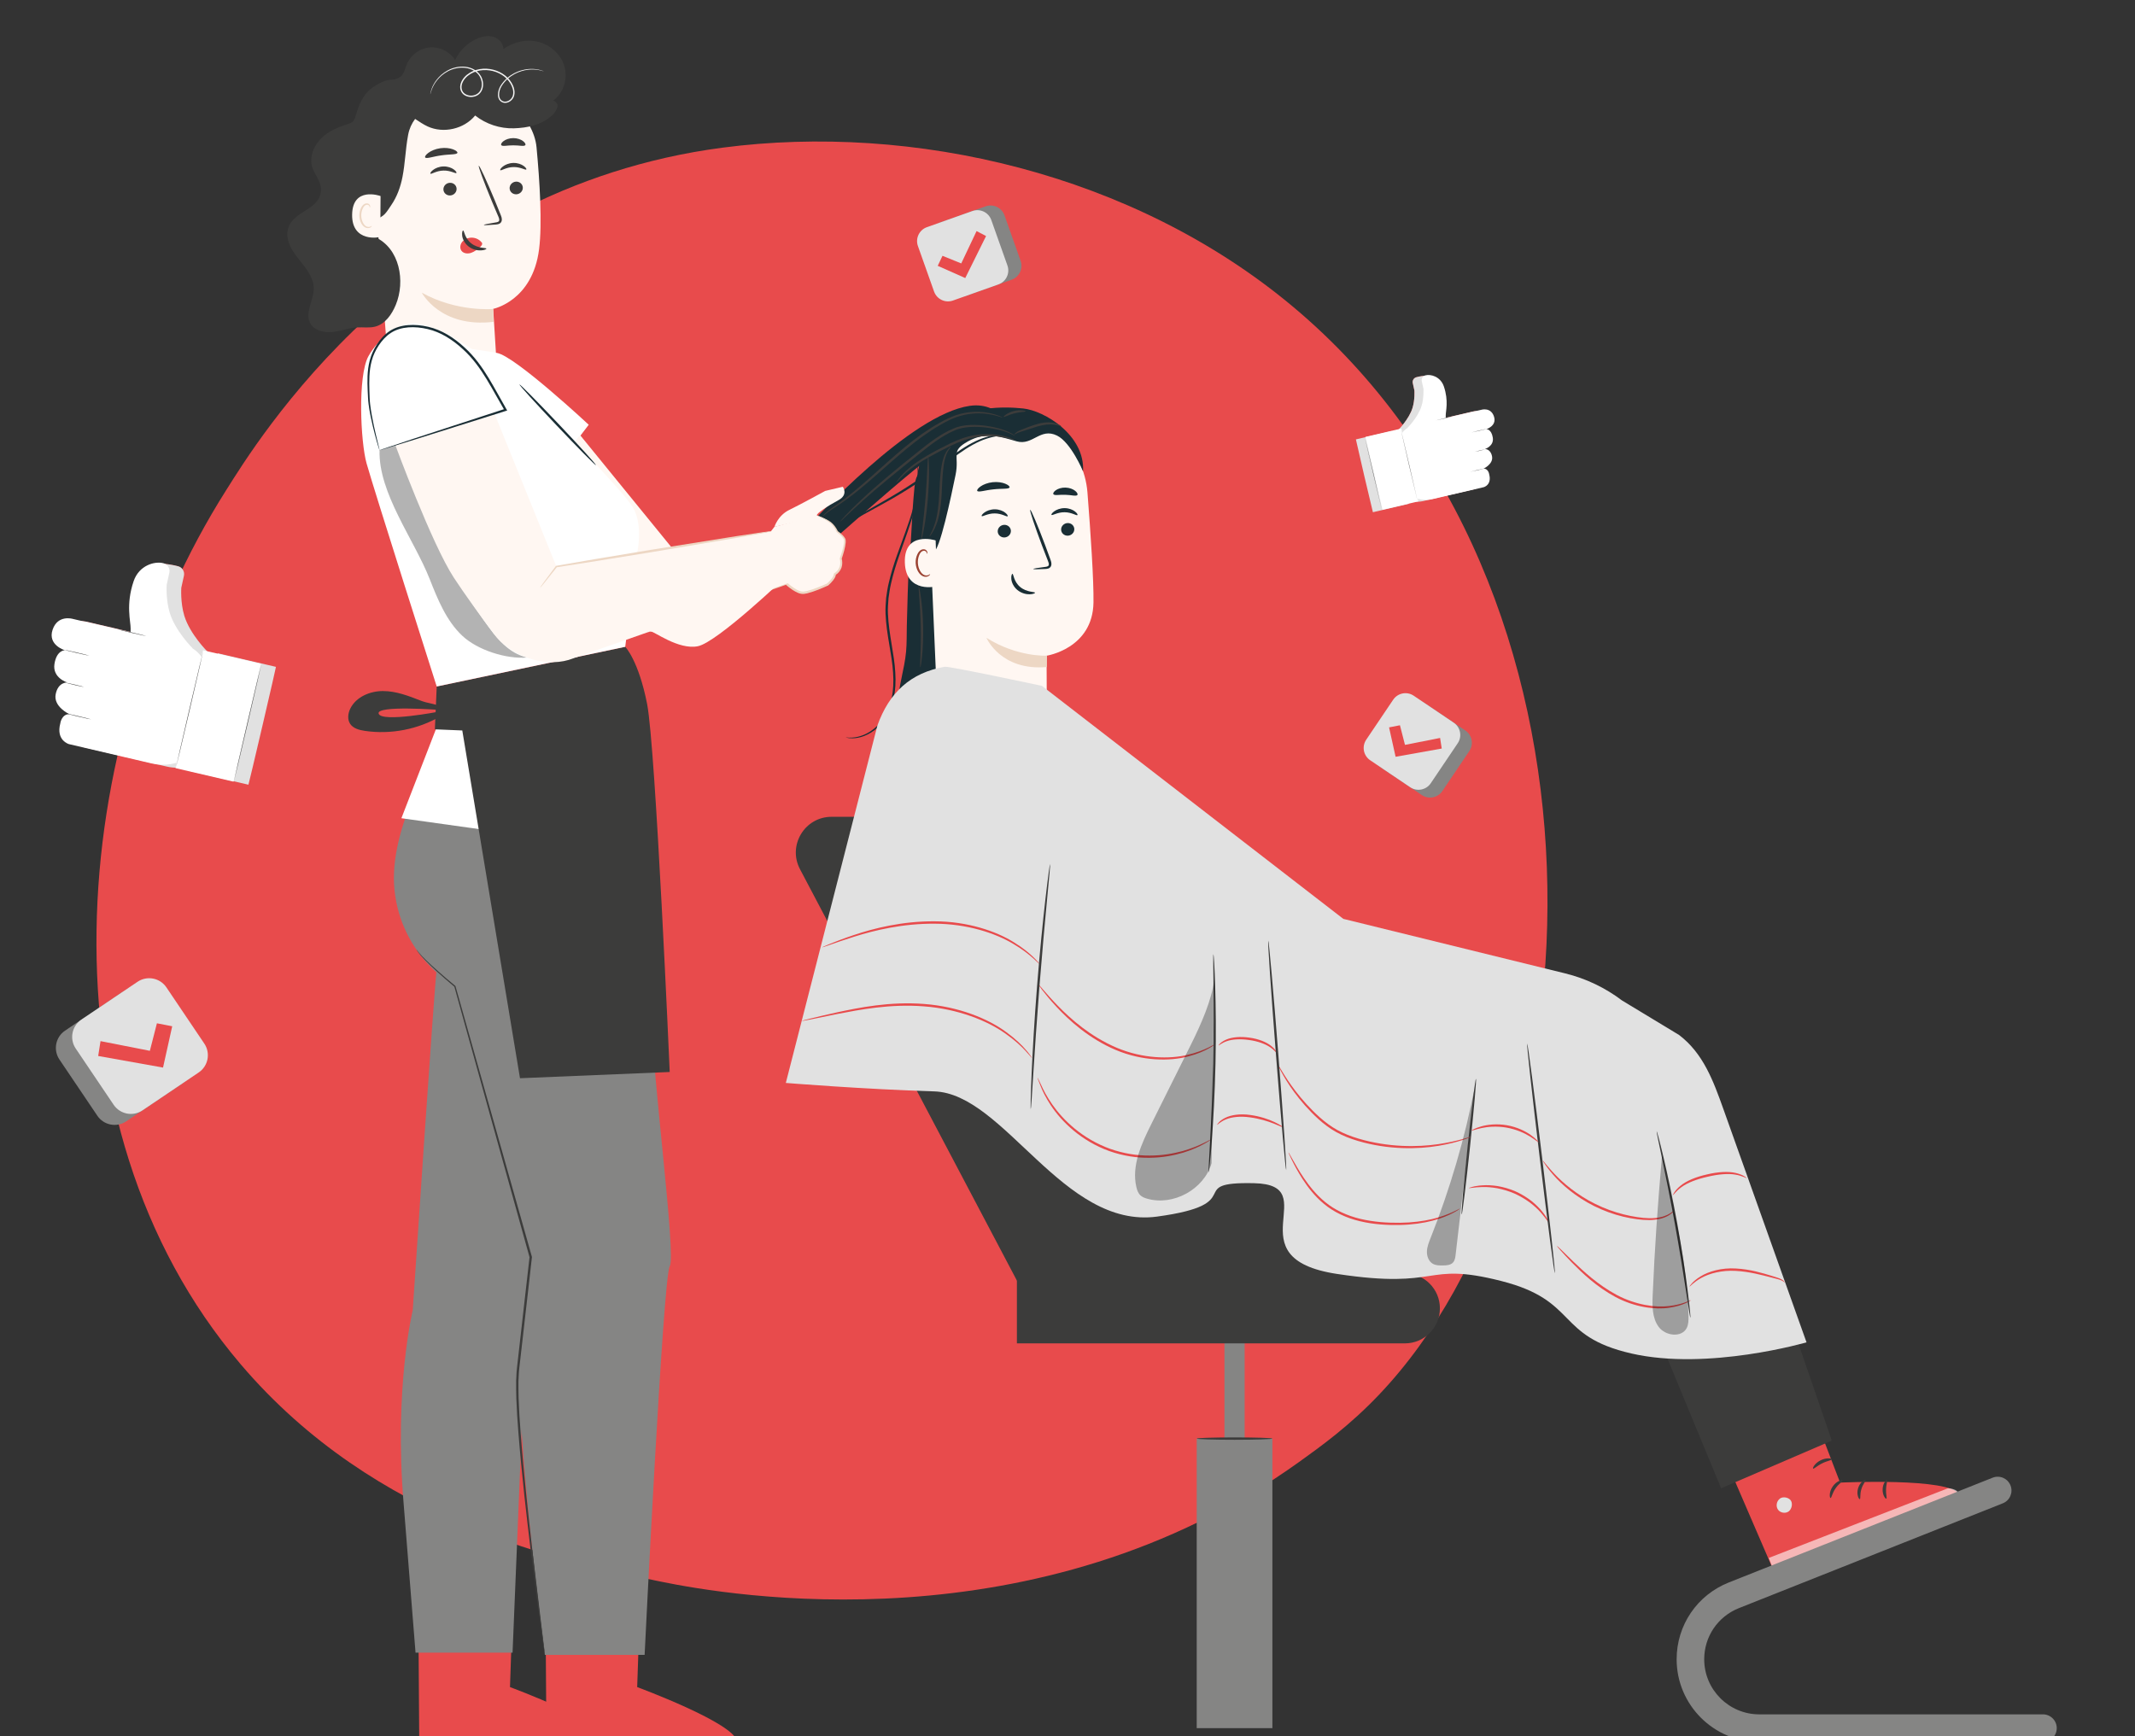 <?xml version="1.0" encoding="utf-8"?>
<!-- Generator: Adobe Illustrator 16.0.0, SVG Export Plug-In . SVG Version: 6.00 Build 0)  -->
<!DOCTYPE svg PUBLIC "-//W3C//DTD SVG 1.1//EN" "http://www.w3.org/Graphics/SVG/1.1/DTD/svg11.dtd">
<svg version="1.1" id="Слой_1" xmlns="http://www.w3.org/2000/svg" xmlns:xlink="http://www.w3.org/1999/xlink" x="0px" y="0px"
	 width="434.459px" height="353.378px" viewBox="0 0 434.459 353.378" enable-background="new 0 0 434.459 353.378"
	 xml:space="preserve">
<rect x="0" y="0" width="434.459" height="353.378" fill="#333333" stroke="none"/>
<g>
	<path fill="#E84B4C" d="M280.677,283.788c-6.063,6.385-11.801,10.502-16.332,13.754c-53.281,38.238-116.328,27.092-129.727,24.371
		c-19.786-4.021-58.032-11.791-85.683-44.314c-41.834-49.207-35.32-126.731-2.87-177.905C52,90.332,83.354,38.378,147.079,30.046
		c38.565-5.042,83.521,5.127,116.075,32.408C331.491,119.72,326.625,235.405,280.677,283.788"/>
	<path fill="#E84B4C" d="M366.907,282.087l7.54,19.646c0,0,22.502-1.066,24.248,2.428l-37.567,15.988l-13.005-30.129
		L366.907,282.087z"/>
	<path fill="#E1E1E1" d="M362.138,305.048c-0.644,0.51-0.797,1.541-0.316,2.203c0.482,0.662,1.529,0.828,2.18,0.332
		c0.652-0.496,0.875-1.729,0.322-2.334c-0.553-0.604-1.793-0.732-2.307-0.094"/>
	<g opacity="0.6">
		<g>
			<defs>
				<rect id="SVGID_1_" x="359.937" y="302.892" width="38.758" height="17.26"/>
			</defs>
			<clipPath id="SVGID_2_">
				<use xlink:href="#SVGID_1_"  overflow="visible"/>
			</clipPath>
			<path clip-path="url(#SVGID_2_)" fill="#FFFFFF" d="M361.128,320.149l-1.192-3.088l36.465-14.174c0,0,1.981,0.016,2.295,1.273
				L361.128,320.149z"/>
		</g>
	</g>
	<path fill="#3C3C3B" d="M374.974,301.282c0.072,0.186-0.811,0.66-1.461,1.635c-0.677,0.957-0.805,1.947-1.004,1.947
		c-0.184,0.037-0.378-1.176,0.432-2.342C373.74,301.351,374.943,301.097,374.974,301.282"/>
	<path fill="#3C3C3B" d="M379.609,301.235c0.117,0.16-0.545,0.811-0.838,1.852c-0.322,1.031-0.123,1.938-0.31,2.008
		c-0.16,0.102-0.744-0.92-0.354-2.207C378.484,301.599,379.531,301.062,379.609,301.235"/>
	<path fill="#3C3C3B" d="M383.853,304.999c-0.149,0.109-0.795-0.699-0.752-1.902c0.035-1.207,0.731-1.971,0.874-1.852
		c0.169,0.107-0.159,0.883-0.18,1.873C383.751,304.106,384.029,304.903,383.853,304.999"/>
	<path fill="#3C3C3B" d="M372.759,296.995c-0.006,0.201-0.955,0.305-1.962,0.818c-1.017,0.49-1.676,1.182-1.839,1.066
		c-0.162-0.088,0.336-1.104,1.531-1.689C371.678,296.597,372.789,296.813,372.759,296.995"/>
	<path fill="#3C3C3B" d="M372.759,293.19l-22.526,9.697l-24.497-59.248l-68.6,11.811l-7.969-29.744l76.78-13.346
		c0,0,17.773-0.709,19.956,4.041C348.085,221.151,372.759,293.19,372.759,293.19"/>
	<path fill="#1A2E35" d="M172.129,150.095c-0.003,0.016,0.21,0.059,0.623,0.125c0.413,0.033,1.039,0.079,1.823-0.079
		c1.554-0.265,3.795-1.344,5.471-3.695c1.708-2.338,2.396-5.859,2.139-9.583c-0.195-3.751-1.324-7.734-1.494-11.987
		c-0.052-1.063,0.049-2.108,0.117-3.139c0.143-1.025,0.285-2.036,0.519-3.013c0.443-1.96,1.016-3.82,1.628-5.571
		c1.219-3.504,2.416-6.646,3.115-9.387c0.702-2.736,0.95-5.034,0.879-6.616c0.03-0.79-0.105-1.397-0.134-1.811
		c-0.05-0.412-0.083-0.627-0.101-0.624c-0.017,0.001-0.015,0.22,0.002,0.633c-0.002,0.414,0.102,1.019,0.043,1.801
		c0.013,1.565-0.285,3.827-1.021,6.527c-0.736,2.705-1.961,5.817-3.207,9.328c-0.626,1.754-1.214,3.628-1.67,5.615
		c-0.24,0.991-0.388,2.02-0.534,3.064c-0.073,1.053-0.176,2.124-0.123,3.208c0.178,4.34,1.321,8.311,1.533,11.999
		c0.277,3.664-0.365,7.083-1.973,9.357c-0.777,1.146-1.735,1.991-2.645,2.602c-0.926,0.597-1.826,0.936-2.582,1.104
		C173.009,150.292,172.13,150.021,172.129,150.095"/>
	<path fill="#1A2E35" d="M187.615,95.851c-1.148,0.576-1.408,2.071-1.529,3.35c-0.678,7.184-0.4,7.812-1.078,14.995
		c-0.204,2.156-0.421,11.002-0.475,13.167c-0.043,1.745,0.01,3.493-0.148,5.231c-0.336,3.679-1.62,7.247-1.693,10.94
		c-0.004,0.2-0.002,0.408,0.09,0.586c0.122,0.236,0.378,0.368,0.624,0.471c1.354,0.573,2.874,0.747,4.322,0.495
		c0.556-0.097,1.111-0.26,1.572-0.583c1.354-0.949,1.476-2.873,1.479-4.526c0.022-13.477,0.896-26.937,1.768-40.386"/>
	<path fill="#FFF7F2" d="M221.291,100.231c-0.716-9.103-8.303-16.13-17.434-16.148l-0.908-0.002
		c-9.785,0.553-14.783,9.17-13.961,18.936l1.688,39.151l22.371,8.774l-0.074-17.491c0,0,9.408-1.443,9.543-10.846
		C222.582,118.062,221.955,108.699,221.291,100.231"/>
	<path fill="#EDD7C4" d="M213.05,133.436c0,0-6.006,0.349-12.314-3.631c0,0,2.885,6.773,12.27,5.945L213.05,133.436z"/>
	<path fill="#1A2E35" d="M218.613,107.666c0.023,0.709-0.557,1.314-1.298,1.353c-0.738,0.037-1.358-0.505-1.382-1.214
		c-0.023-0.708,0.558-1.315,1.297-1.353C217.97,106.414,218.589,106.957,218.613,107.666"/>
	<path fill="#1A2E35" d="M219.259,104.829c-0.167,0.175-1.182-0.581-2.629-0.58c-1.442-0.02-2.504,0.722-2.661,0.544
		c-0.077-0.079,0.094-0.395,0.556-0.73c0.455-0.334,1.23-0.658,2.133-0.652c0.899,0.007,1.655,0.339,2.09,0.68
		C219.191,104.433,219.341,104.75,219.259,104.829"/>
	<path fill="#1A2E35" d="M205.71,108.028c0.023,0.709-0.557,1.314-1.299,1.352c-0.737,0.039-1.357-0.504-1.382-1.212
		c-0.022-0.709,0.559-1.315,1.298-1.354C205.067,106.775,205.687,107.318,205.71,108.028"/>
	<path fill="#1A2E35" d="M205.054,105.068c-0.168,0.175-1.184-0.58-2.629-0.579c-1.443-0.02-2.506,0.721-2.662,0.544
		c-0.076-0.078,0.093-0.394,0.557-0.729c0.455-0.334,1.23-0.658,2.131-0.653c0.9,0.007,1.657,0.34,2.092,0.681
		C204.985,104.674,205.136,104.991,205.054,105.068"/>
	<path fill="#1A2E35" d="M210.277,115.796c-0.008-0.083,0.892-0.236,2.348-0.418c0.369-0.037,0.718-0.11,0.781-0.361
		c0.088-0.267-0.066-0.665-0.244-1.095c-0.346-0.892-0.707-1.83-1.086-2.812c-1.508-4.004-2.598-7.295-2.436-7.355
		c0.162-0.059,1.516,3.138,3.022,7.142c0.362,0.987,0.71,1.929,1.038,2.829c0.14,0.419,0.379,0.896,0.189,1.449
		c-0.1,0.276-0.371,0.476-0.607,0.538c-0.237,0.071-0.444,0.075-0.627,0.085C211.191,115.874,210.281,115.879,210.277,115.796"/>
	<path fill="#1A2E35" d="M206.021,116.788c0.235-0.013,0.235,1.556,1.576,2.671c1.338,1.12,3.01,0.948,3.021,1.167
		c0.021,0.098-0.373,0.304-1.079,0.322c-0.692,0.022-1.702-0.202-2.522-0.885c-0.817-0.685-1.168-1.596-1.221-2.24
		C205.739,117.167,205.915,116.779,206.021,116.788"/>
	<path fill="#1A2E35" d="M205.439,99.189c-0.144,0.394-1.586,0.204-3.281,0.404c-1.701,0.167-3.069,0.661-3.293,0.308
		c-0.1-0.168,0.139-0.538,0.693-0.918c0.547-0.378,1.422-0.737,2.44-0.848s1.95,0.053,2.567,0.306
		C205.187,98.694,205.5,99.004,205.439,99.189"/>
	<path fill="#1A2E35" d="M219.244,100.733c-0.256,0.328-1.25-0.015-2.447-0.034c-1.196-0.061-2.211,0.216-2.444-0.128
		c-0.101-0.166,0.06-0.495,0.502-0.805c0.437-0.308,1.168-0.561,1.991-0.533c0.822,0.027,1.533,0.327,1.949,0.664
		C219.217,100.235,219.355,100.574,219.244,100.733"/>
	<path fill="#1A2E35" d="M220.394,95.917c0,0-2.468-5.895-5.305-7.274c-3.434-1.67-4.922,2.1-8.196,1.178
		c-3.274-0.923-6.237-2.042-9.907,0c-3.668,2.04-1.692,2.746-2.539,6.838c-0.847,4.091-3.222,15.665-4.566,15.769
		c-0.876,0.067-2.117-5.121-2.877-8.748c-0.729-3.482-0.618-7.104,0.457-10.497c0.904-2.859,2.54-4.832,5.47-7.005
		c4.624-3.431,10.966-3.491,15.272-3.048C212.508,83.571,220.802,88.543,220.394,95.917"/>
	<path fill="#FFF7F2" d="M190.395,109.981c-0.159-0.069-6.457-1.925-6.265,4.506c0.191,6.429,6.607,4.909,6.613,4.725
		C190.748,119.028,190.395,109.981,190.395,109.981"/>
	<path fill="#9C4332" d="M189.272,116.834c-0.029-0.019-0.11,0.083-0.298,0.174c-0.18,0.09-0.496,0.158-0.836,0.042
		c-0.687-0.229-1.291-1.29-1.356-2.448c-0.034-0.584,0.072-1.145,0.267-1.613c0.182-0.476,0.476-0.814,0.816-0.884
		c0.337-0.089,0.586,0.108,0.67,0.287c0.091,0.178,0.055,0.307,0.09,0.317c0.018,0.016,0.133-0.113,0.074-0.376
		c-0.031-0.126-0.111-0.276-0.265-0.395c-0.158-0.122-0.388-0.179-0.624-0.146c-0.495,0.049-0.928,0.52-1.141,1.033
		c-0.24,0.516-0.373,1.146-0.336,1.803c0.08,1.294,0.78,2.486,1.717,2.728c0.457,0.104,0.83-0.043,1.021-0.2
		C189.265,116.991,189.294,116.846,189.272,116.834"/>
	<path fill="#1A2E35" d="M206.595,88.739c0,0-2.388-7.14-9.263-6.143c-12.098,1.758-31.267,22.853-34.344,26.021
		c-3.078,3.167-0.055,7.129,3.959,3.58c4.015-3.547,16.836-14.956,20.744-17.839C191.599,91.475,203.3,85.741,206.595,88.739"/>
	<path fill="#1A2E35" d="M170.66,107.734c0.022,0.03,0.504-0.292,1.389-0.851c0.885-0.558,2.182-1.338,3.819-2.247
		c1.634-0.914,3.612-1.949,5.764-3.19c2.152-1.241,4.463-2.701,6.829-4.319c2.37-1.608,4.545-3.272,6.545-4.719
		c2-1.44,3.941-2.542,5.707-3.112c1.76-0.587,3.285-0.687,4.316-0.616c1.037,0.063,1.596,0.244,1.607,0.196
		c0.004-0.016-0.131-0.067-0.397-0.151c-0.267-0.077-0.667-0.173-1.194-0.234c-1.047-0.131-2.619-0.083-4.437,0.477
		c-1.825,0.542-3.829,1.641-5.862,3.073c-2.031,1.44-4.195,3.082-6.561,4.686c-2.356,1.612-4.649,3.076-6.779,4.333
		c-2.131,1.225-4.061,2.333-5.709,3.279c-1.62,0.95-2.897,1.779-3.754,2.388c-0.427,0.307-0.754,0.55-0.969,0.725
		C170.758,107.624,170.65,107.721,170.66,107.734"/>
	<path fill="#3C3C3B" d="M170.94,106.178c0.026,0.025,0.461-0.39,1.244-1.138c0.781-0.75,1.923-1.824,3.364-3.117
		c2.873-2.598,7.02-5.979,11.646-9.667c2.296-1.853,4.545-3.562,6.875-4.569c1.149-0.549,2.315-0.733,3.446-0.795
		c1.125-0.055,2.181,0.004,3.135,0.114c1.912,0.222,3.427,0.636,4.426,1.029c1.004,0.388,1.492,0.743,1.52,0.704
		c0.01-0.014-0.107-0.106-0.342-0.275c-0.236-0.163-0.603-0.385-1.104-0.603c-0.995-0.456-2.52-0.928-4.456-1.196
		c-0.969-0.135-2.04-0.215-3.195-0.177c-1.139,0.039-2.429,0.234-3.607,0.788c-2.407,1.013-4.702,2.746-7,4.6
		c-4.627,3.687-8.752,7.122-11.574,9.793c-1.416,1.33-2.525,2.445-3.267,3.238c-0.375,0.392-0.652,0.71-0.841,0.925
		C171.02,106.048,170.928,106.167,170.94,106.178"/>
	<path fill="#3C3C3B" d="M167.267,105.288c0.033,0.029,0.412-0.466,1.307-1.122c0.89-0.651,2.295-1.471,3.895-2.676
		c1.612-1.186,3.451-2.703,5.437-4.443c1.99-1.736,4.13-3.692,6.471-5.625c2.334-1.943,4.684-3.633,6.961-4.935
		c1.129-0.668,2.244-1.223,3.332-1.611c1.09-0.38,2.153-0.601,3.133-0.69c1.968-0.19,3.571,0.085,4.643,0.346
		c1.074,0.273,1.645,0.516,1.661,0.476c0.006-0.016-0.13-0.088-0.399-0.211c-0.268-0.122-0.675-0.282-1.212-0.447
		c-1.071-0.321-2.698-0.657-4.721-0.507c-1.009,0.069-2.104,0.275-3.236,0.652c-1.129,0.384-2.276,0.937-3.422,1.602
		c-2.317,1.297-4.703,2.995-7.049,4.95c-2.354,1.944-4.488,3.913-6.458,5.663c-1.966,1.755-3.771,3.291-5.347,4.505
		c-1.563,1.232-2.929,2.088-3.805,2.801c-0.435,0.357-0.742,0.672-0.932,0.899C167.335,105.144,167.256,105.279,167.267,105.288"/>
	<path fill="#3C3C3B" d="M182.359,98.235c0.073,0.061,0.954-1.215,2.892-2.728c1.914-1.54,4.924-3.165,8.301-4.82
		c1.688-0.816,3.363-1.434,4.953-1.707c1.587-0.283,3.055-0.292,4.271-0.17c2.441,0.244,3.863,0.883,3.893,0.79
		c0.01-0.024-0.328-0.213-0.984-0.447c-0.654-0.232-1.628-0.528-2.869-0.686c-1.238-0.168-2.748-0.196-4.387,0.071
		c-1.645,0.256-3.381,0.883-5.087,1.71c-3.394,1.663-6.41,3.352-8.308,4.991c-0.957,0.803-1.642,1.552-2.072,2.099
		C182.528,97.884,182.338,98.221,182.359,98.235"/>
	<path fill="#3C3C3B" d="M189.144,109.178c0.022,0.016,0.211-0.182,0.477-0.59c0.268-0.408,0.611-1.033,0.922-1.852
		c0.646-1.637,1.006-4.057,1.104-6.693c0.109-2.633,0.221-5.015,0.656-6.66c0.414-1.665,1.252-2.409,1.189-2.457
		c-0.018-0.062-0.996,0.64-1.521,2.361c-0.536,1.687-0.702,4.104-0.812,6.731c-0.098,2.628-0.396,4.981-0.942,6.603
		C189.693,108.249,189.072,109.133,189.144,109.178"/>
	<path fill="#3C3C3B" d="M187.518,109.68c0.063,0.012,0.292-0.902,0.558-2.401c0.266-1.5,0.555-3.584,0.746-5.9
		c0.188-2.317,0.242-4.422,0.225-5.944c-0.018-1.522-0.094-2.46-0.158-2.46c-0.07,0.001-0.115,0.939-0.186,2.455
		c-0.07,1.515-0.178,3.605-0.367,5.91c-0.189,2.303-0.424,4.384-0.602,5.891C187.557,108.734,187.449,109.668,187.518,109.68"/>
	<path fill="#3C3C3B" d="M187.279,135.805c0.063,0.007,0.227-0.904,0.369-2.392c0.145-1.487,0.25-3.553,0.207-5.834
		c-0.045-2.283-0.23-4.342-0.432-5.823c-0.199-1.481-0.397-2.385-0.459-2.376c-0.071,0.009,0.006,0.928,0.117,2.412
		c0.112,1.483,0.242,3.53,0.287,5.796c0.043,2.266-0.009,4.317-0.063,5.803C187.25,134.876,187.208,135.799,187.279,135.805"/>
	<path fill="#3C3C3B" d="M215.944,86.775c0.035-0.043-0.417-0.449-1.34-0.678c-0.913-0.246-2.257-0.181-3.605,0.22
		c-1.346,0.403-2.505,0.883-3.356,1.219c-0.873,0.34-1.271,0.842-1.207,0.884c0.049,0.04,0.463-0.315,1.328-0.561
		c0.869-0.25,2.055-0.681,3.367-1.073c1.312-0.387,2.536-0.495,3.407-0.352C215.411,86.562,215.906,86.843,215.944,86.775"/>
	<path fill="#3C3C3B" d="M208.706,83.714c0.03-0.122-1.07-0.405-2.39-0.064c-1.324,0.33-2.156,1.102-2.071,1.196
		c0.081,0.117,0.973-0.425,2.19-0.725C207.648,83.805,208.689,83.856,208.706,83.714"/>
	<path fill="#3C3C3B" d="M273.552,260.983v-23.598c0-8.791-7.125-15.918-15.916-15.918h-41.502l-30.677-55.236h-16.233
		c-5.473,0-8.983,5.819-6.431,10.66l44.141,83.73L273.552,260.983z"/>
	<rect x="243.525" y="292.774" fill="#858584" width="15.397" height="58.93"/>
	<rect x="249.168" y="271.319" fill="#858584" width="4.11" height="25.023"/>
	<path fill="#3C3C3B" d="M206.935,273.397h78.947c3.938,0,7.129-3.191,7.129-7.129c0-3.936-3.191-7.127-7.129-7.127h-78.947V273.397
		z"/>
	<path fill="#3C3C3B" d="M243.525,292.774c0,0.135,3.446,0.244,7.698,0.244c4.253,0,7.699-0.109,7.699-0.244
		c0-0.133-3.446-0.242-7.699-0.242C246.971,292.532,243.525,292.642,243.525,292.774"/>
	<path fill="#E1E1E1" d="M178.544,147.659c2.382-6.679,6.729-10.754,13.715-11.964c0.883-0.153,19.771,3.892,19.771,3.892
		l61.327,47.417l45.146,11.096c4.193,1.029,8.133,2.906,11.574,5.514l11.583,7.008c4.927,3.73,6.978,9.309,9.052,15.129
		l16.904,47.439c0,0-20.083,5.832-35.631,2.268c-15.548-3.563-10.689-10.762-26.561-14.773c-15.873-4.014-11.985,1.816-33.363-1.422
		c-21.379-3.238-2.268-18.139-16.844-18.463s-0.648,4.195-19.76,6.795c-19.111,2.598-31.095-25.057-45.348-25.48
		c-14.252-0.426-30.2-1.721-30.2-1.721L178.544,147.659z"/>
	<path fill="#3C3C3B" d="M297.439,247.192c0.134,0.014,0.895-6.168,1.699-13.807c0.805-7.643,1.348-13.846,1.215-13.859
		c-0.135-0.014-0.895,6.166-1.699,13.809C297.849,240.974,297.304,247.179,297.439,247.192"/>
	<path fill="#E84B4C" d="M343.798,261.837c0.071,0.072,0.794-0.883,2.428-1.77c1.611-0.896,4.158-1.598,6.99-1.422
		c2.835,0.15,5.346,0.869,7.162,1.322c0.907,0.248,1.66,0.395,2.118,0.607c0.466,0.209,0.638,0.455,0.671,0.428
		c0.023-0.008-0.105-0.314-0.583-0.598c-0.476-0.283-1.22-0.479-2.112-0.768c-1.796-0.539-4.316-1.324-7.232-1.479
		c-2.916-0.182-5.563,0.602-7.185,1.609c-0.823,0.492-1.401,1.018-1.76,1.41C343.933,261.567,343.779,261.821,343.798,261.837"/>
	<path fill="#E84B4C" d="M316.802,253.544c-0.024,0.023,0.258,0.367,0.793,0.967c0.533,0.602,1.319,1.457,2.324,2.486
		c2.012,2.037,4.91,4.861,8.825,6.961c3.927,2.096,8.093,2.629,10.959,2.182c1.438-0.209,2.565-0.578,3.3-0.918
		c0.376-0.148,0.641-0.324,0.83-0.42c0.186-0.105,0.277-0.166,0.27-0.182c-0.04-0.111-1.604,0.859-4.441,1.178
		c-2.809,0.348-6.85-0.223-10.689-2.27c-3.836-2.057-6.744-4.807-8.811-6.775c-0.973-0.949-1.788-1.746-2.43-2.373
		C317.156,253.821,316.827,253.521,316.802,253.544"/>
	<path fill="#E84B4C" d="M298.914,241.784c0.02,0.092,1.068-0.178,2.785-0.207c0.857-0.025,1.879,0.061,2.992,0.252
		c1.108,0.221,2.309,0.563,3.507,1.08c1.191,0.535,2.255,1.189,3.165,1.857c0.894,0.691,1.646,1.389,2.207,2.035
		c1.138,1.287,1.646,2.244,1.728,2.195c0.03-0.016-0.081-0.26-0.308-0.695c-0.109-0.221-0.256-0.482-0.458-0.766
		c-0.199-0.285-0.406-0.627-0.699-0.957c-0.542-0.691-1.29-1.436-2.196-2.166c-0.922-0.711-2.013-1.398-3.242-1.949
		c-1.236-0.535-2.479-0.875-3.627-1.076c-1.15-0.174-2.203-0.225-3.08-0.154c-0.44,0.006-0.834,0.084-1.178,0.129
		c-0.347,0.041-0.638,0.111-0.875,0.18C299.16,241.667,298.906,241.751,298.914,241.784"/>
	<path fill="#E84B4C" d="M262.201,234.544c-0.016,0.008,0.035,0.145,0.148,0.4c0.109,0.256,0.284,0.627,0.517,1.102
		c0.469,0.947,1.169,2.313,2.194,3.91c1.033,1.584,2.399,3.432,4.353,5.049c1.937,1.637,4.515,2.871,7.346,3.535
		c2.839,0.67,5.619,0.809,8.124,0.762c2.512-0.053,4.766-0.387,6.606-0.865c1.842-0.477,3.262-1.094,4.198-1.59
		c0.47-0.25,0.824-0.457,1.055-0.617c0.234-0.15,0.352-0.238,0.343-0.252c-0.024-0.041-0.524,0.262-1.479,0.697
		c-0.955,0.439-2.373,1-4.199,1.428c-1.824,0.428-4.049,0.723-6.531,0.75c-2.479,0.023-5.225-0.129-8.003-0.785
		c-2.774-0.654-5.274-1.838-7.175-3.408c-1.917-1.557-3.29-3.35-4.35-4.893c-1.052-1.557-1.795-2.891-2.313-3.809
		C262.517,235.038,262.234,234.526,262.201,234.544"/>
	<path fill="#E84B4C" d="M247.677,228.907c0.065,0.068,0.582-0.594,1.76-1.084c1.166-0.498,2.963-0.709,4.902-0.428
		c3.93,0.506,6.76,2.193,6.822,2.051c0.029-0.053-0.63-0.535-1.823-1.098c-1.187-0.564-2.931-1.17-4.935-1.436
		c-2.002-0.293-3.905-0.02-5.109,0.598c-0.602,0.303-1.031,0.646-1.281,0.924C247.758,228.71,247.656,228.89,247.677,228.907"/>
	<path fill="#E84B4C" d="M211.115,219.304c-0.016,0.006,0.029,0.15,0.129,0.42c0.127,0.318,0.277,0.703,0.459,1.166
		c0.379,1.018,1.068,2.453,2.148,4.086c1.08,1.627,2.605,3.424,4.592,5.088c1.985,1.66,4.453,3.17,7.271,4.188
		c2.824,1.002,5.691,1.424,8.281,1.371c2.594-0.02,4.904-0.488,6.775-1.041c1.87-0.58,3.309-1.254,4.258-1.789
		c0.485-0.25,0.833-0.496,1.076-0.646c0.241-0.156,0.361-0.244,0.354-0.258c-0.022-0.039-0.543,0.262-1.517,0.734
		c-0.968,0.48-2.412,1.1-4.267,1.629c-1.858,0.5-4.135,0.928-6.684,0.92c-2.543,0.029-5.348-0.398-8.111-1.377
		c-2.76-0.998-5.188-2.465-7.151-4.076c-1.967-1.615-3.494-3.357-4.595-4.938c-1.101-1.584-1.826-2.975-2.258-3.969
		c-0.215-0.447-0.394-0.818-0.543-1.127C211.207,219.429,211.13,219.298,211.115,219.304"/>
	<path fill="#E84B4C" d="M163.143,207.778c0.004,0.018,0.179-0.006,0.511-0.063c0.384-0.072,0.861-0.164,1.444-0.273
		c1.318-0.268,3.109-0.633,5.292-1.078c4.454-0.857,10.706-2.096,17.631-1.555c6.918,0.518,12.924,2.918,16.599,5.559
		c1.856,1.299,3.206,2.561,4.063,3.496c0.859,0.936,1.297,1.49,1.334,1.461c0.014-0.01-0.084-0.156-0.282-0.428
		c-0.208-0.264-0.478-0.688-0.911-1.16c-0.821-0.98-2.148-2.297-4.005-3.65c-3.673-2.75-9.755-5.24-16.761-5.764
		c-7.012-0.545-13.297,0.76-17.738,1.705c-2.23,0.49-4.024,0.926-5.263,1.229c-0.575,0.146-1.046,0.266-1.425,0.361
		C163.308,207.708,163.139,207.763,163.143,207.778"/>
	<path fill="#E84B4C" d="M340.447,243.21c0.075,0.057,0.541-0.77,1.733-1.621c1.176-0.867,3.087-1.613,5.287-2.1
		c2.192-0.525,4.235-0.693,5.676-0.434c1.445,0.238,2.229,0.764,2.272,0.682c0.017-0.023-0.162-0.178-0.527-0.391
		c-0.365-0.217-0.938-0.457-1.68-0.629c-1.488-0.363-3.629-0.236-5.851,0.297c-2.231,0.492-4.21,1.318-5.387,2.301
		c-0.591,0.48-0.996,0.953-1.226,1.309C340.512,242.978,340.423,243.196,340.447,243.21"/>
	<path fill="#E84B4C" d="M313.936,236.187c-0.028,0.018,0.207,0.391,0.657,1.049c0.46,0.648,1.178,1.553,2.152,2.596
		c1.963,2.057,5.097,4.59,9.127,6.299c2.006,0.863,4.015,1.443,5.873,1.781c1.856,0.332,3.571,0.496,5.01,0.32
		c1.438-0.148,2.551-0.643,3.193-1.131c0.324-0.24,0.545-0.467,0.68-0.629c0.133-0.166,0.195-0.254,0.183-0.268
		c-0.036-0.031-0.315,0.316-0.97,0.74c-0.651,0.422-1.725,0.844-3.12,0.943c-1.392,0.129-3.066-0.064-4.892-0.418
		c-1.824-0.355-3.793-0.939-5.766-1.785c-3.96-1.684-7.068-4.125-9.072-6.096C314.994,237.597,314.014,236.13,313.936,236.187"/>
	<path fill="#3C3C3B" d="M337.116,230.206c-0.033,0.01,0.06,0.543,0.256,1.5c0.217,1.041,0.502,2.406,0.845,4.055
		c0.717,3.424,1.678,8.156,2.627,13.402c0.948,5.25,1.707,10.021,2.234,13.477c0.255,1.664,0.467,3.043,0.628,4.094
		c0.151,0.967,0.252,1.5,0.286,1.494c0.033-0.004-0.004-0.545-0.098-1.518c-0.094-0.975-0.254-2.381-0.476-4.117
		c-0.44-3.473-1.146-8.258-2.096-13.516c-0.951-5.256-1.966-9.984-2.771-13.391c-0.4-1.703-0.742-3.078-0.996-4.023
		C337.304,230.718,337.148,230.2,337.116,230.206"/>
	<g opacity="0.3">
		<g>
			<defs>
				<rect id="SVGID_3_" x="336.273" y="235.151" width="7.326" height="36.471"/>
			</defs>
			<clipPath id="SVGID_4_">
				<use xlink:href="#SVGID_3_"  overflow="visible"/>
			</clipPath>
			<path clip-path="url(#SVGID_4_)" d="M336.311,263.554c0.413-9.6,1.015-18.232,1.853-27.803l0.106-0.602
				c2.283,11.109,5.103,21.609,5.324,32.713c0.017,0.83,0.014,1.701-0.375,2.438c-1.054,1.992-4.319,1.572-5.67-0.234
				S336.214,265.808,336.311,263.554"/>
		</g>
	</g>
	<path fill="#3C3C3B" d="M316.408,259.142c0.134-0.016-1.021-10.504-2.58-23.42c-1.557-12.92-2.928-23.379-3.063-23.361
		c-0.133,0.016,1.021,10.5,2.58,23.42C314.902,248.696,316.275,259.157,316.408,259.142"/>
	<path fill="#E84B4C" d="M299.431,230.093c0.034,0.078,0.791-0.246,2.07-0.518c1.275-0.277,3.096-0.426,5.059-0.092
		c1.963,0.346,3.629,1.096,4.736,1.783c1.113,0.686,1.718,1.246,1.775,1.184c0.037-0.033-0.487-0.689-1.586-1.471
		c-1.092-0.783-2.805-1.619-4.842-1.975c-2.039-0.35-3.934-0.137-5.224,0.234C300.124,229.608,299.408,230.05,299.431,230.093"/>
	<path fill="#E84B4C" d="M259.904,216.401c-0.015,0.008,0.047,0.16,0.176,0.443c0.129,0.281,0.334,0.693,0.613,1.213
		c0.562,1.039,1.43,2.521,2.684,4.227c1.26,1.699,2.889,3.637,4.973,5.523c1.046,0.934,2.227,1.844,3.572,2.592
		c1.345,0.748,2.832,1.33,4.385,1.791c6.239,1.848,12.245,1.701,16.4,1.002c2.088-0.352,3.746-0.795,4.867-1.166
		c0.567-0.168,0.991-0.346,1.283-0.451c0.291-0.113,0.439-0.18,0.434-0.195c-0.012-0.039-0.635,0.158-1.77,0.465
		c-1.132,0.314-2.791,0.701-4.867,1.008c-4.132,0.605-10.057,0.691-16.209-1.129c-1.529-0.453-2.982-1.02-4.293-1.742
		c-1.309-0.721-2.468-1.6-3.505-2.51c-2.069-1.838-3.713-3.738-4.995-5.395c-1.279-1.664-2.186-3.107-2.795-4.113
		C260.251,216.956,259.938,216.384,259.904,216.401"/>
	<path fill="#E84B4C" d="M247.975,212.751c0.06,0.07,0.583-0.486,1.689-0.863c1.097-0.389,2.741-0.494,4.521-0.23
		c1.783,0.238,3.328,0.809,4.284,1.477c0.97,0.654,1.374,1.295,1.444,1.242c0.044-0.018-0.266-0.75-1.241-1.521
		c-0.958-0.781-2.581-1.436-4.419-1.68c-1.832-0.273-3.575-0.107-4.713,0.391C248.39,212.058,247.937,212.733,247.975,212.751"/>
	<path fill="#E84B4C" d="M211.138,200.134c-0.013,0.01,0.065,0.137,0.227,0.367c0.163,0.229,0.4,0.568,0.729,0.988
		c0.647,0.848,1.625,2.047,2.926,3.447c2.586,2.777,6.598,6.436,12.024,8.742c5.439,2.299,11.017,2.322,14.714,1.33
		c1.861-0.479,3.295-1.109,4.223-1.645c0.479-0.238,0.81-0.498,1.049-0.645c0.234-0.158,0.352-0.246,0.342-0.262
		c-0.055-0.121-1.992,1.361-5.693,2.217c-3.652,0.887-9.109,0.809-14.444-1.445c-5.332-2.266-9.331-5.83-11.964-8.529
		c-1.324-1.363-2.338-2.521-3.028-3.33C211.549,200.562,211.167,200.112,211.138,200.134"/>
	<path fill="#E84B4C" d="M167.249,192.813c0.006,0.016,0.167-0.029,0.467-0.127c0.351-0.121,0.783-0.27,1.306-0.449
		c1.131-0.396,2.767-0.97,4.809-1.608c4.067-1.283,9.872-2.699,16.401-2.641c6.521,0.018,12.293,1.9,15.935,4.09
		c1.837,1.077,3.198,2.153,4.085,2.952c0.885,0.799,1.348,1.277,1.38,1.246c0.013-0.01-0.091-0.141-0.301-0.379
		c-0.216-0.229-0.508-0.598-0.95-1.006c-0.854-0.848-2.197-1.979-4.038-3.108c-3.644-2.297-9.499-4.266-16.108-4.281
		c-6.598-0.06-12.454,1.428-16.508,2.799c-2.037,0.683-3.658,1.309-4.771,1.758c-0.557,0.225-0.985,0.409-1.274,0.536
		C167.392,192.724,167.243,192.798,167.249,192.813"/>
	<path fill="#3C3C3B" d="M209.75,225.706c0.017,0.002,0.041-0.172,0.071-0.504c0.03-0.389,0.067-0.869,0.112-1.455
		c0.086-1.334,0.203-3.145,0.345-5.35c0.285-4.518,0.698-10.758,1.24-17.641c0.545-6.887,1.117-13.114,1.545-17.621
		c0.206-2.202,0.375-4.008,0.499-5.338c0.048-0.585,0.087-1.065,0.118-1.453c0.022-0.333,0.024-0.509,0.008-0.511
		c-0.017-0.002-0.053,0.17-0.106,0.499c-0.055,0.385-0.123,0.862-0.207,1.444c-0.172,1.255-0.396,3.074-0.654,5.323
		c-0.516,4.5-1.143,10.727-1.688,17.618c-0.543,6.891-0.902,13.137-1.099,17.66c-0.099,2.264-0.163,4.094-0.19,5.361
		c-0.009,0.588-0.015,1.07-0.021,1.457C209.724,225.53,209.732,225.706,209.75,225.706"/>
	<path fill="#3C3C3B" d="M246.923,194.196c-0.018,0-0.028,0.156-0.034,0.453c0,0.354,0,0.779-0.001,1.297
		c0.012,1.199,0.029,2.809,0.05,4.76c0.041,4.02,0.052,9.574-0.08,15.703c-0.136,6.133-0.389,11.682-0.604,15.695
		c-0.106,1.949-0.193,3.555-0.258,4.754c-0.022,0.516-0.041,0.941-0.056,1.295c-0.007,0.297-0.003,0.451,0.015,0.455
		c0.017,0,0.045-0.154,0.084-0.447c0.039-0.352,0.088-0.775,0.146-1.287c0.119-1.119,0.261-2.742,0.413-4.748
		c0.304-4.012,0.611-9.564,0.748-15.705c0.132-6.139,0.066-11.699-0.063-15.721c-0.064-2.012-0.136-3.639-0.205-4.762
		c-0.035-0.514-0.065-0.939-0.091-1.293C246.962,194.351,246.94,194.196,246.923,194.196"/>
	<g opacity="0.3">
		<g>
			<defs>
				<rect id="SVGID_5_" x="230.976" y="199.312" width="16.105" height="45.01"/>
			</defs>
			<clipPath id="SVGID_6_">
				<use xlink:href="#SVGID_5_"  overflow="visible"/>
			</clipPath>
			<path clip-path="url(#SVGID_6_)" d="M246.551,236.735c-1.556,5.322-7.806,8.754-13.132,7.211
				c-0.486-0.141-0.979-0.326-1.35-0.674c-0.455-0.426-0.674-1.045-0.816-1.652c-1.036-4.383,1.029-8.838,3.039-12.869
				c2.701-5.418,5.402-10.838,8.104-16.258c1.854-3.721,4.271-9.043,4.685-13.18L246.551,236.735z"/>
		</g>
	</g>
	<path fill="#3C3C3B" d="M258.078,191.415c-0.135,0.011,0.574,10.477,1.584,23.375c1.009,12.902,1.936,23.35,2.068,23.34
		c0.135-0.012-0.574-10.475-1.584-23.377C259.138,201.854,258.211,191.405,258.078,191.415"/>
	<g opacity="0.3">
		<g>
			<defs>
				<rect id="SVGID_7_" x="290.37" y="221.151" width="9.733" height="36.391"/>
			</defs>
			<clipPath id="SVGID_8_">
				<use xlink:href="#SVGID_7_"  overflow="visible"/>
			</clipPath>
			<path clip-path="url(#SVGID_8_)" d="M300.103,221.155c-1.904,10.217-5.125,21.1-8.971,30.754
				c-0.361,0.904-0.734,1.828-0.762,2.801c-0.027,0.975,0.369,2.021,1.219,2.496c0.605,0.338,1.335,0.34,2.027,0.332
				c0.74-0.01,1.572-0.057,2.068-0.605c0.372-0.41,0.455-0.998,0.522-1.549c1.373-11.41,2.522-22.676,3.896-34.086"/>
		</g>
	</g>
	<path fill="#858584" d="M358.003,354.509h57.726c1.549,0,2.806-1.256,2.806-2.805s-1.257-2.807-2.806-2.807h-57.726
		c-6.18,0-11.207-5.027-11.207-11.207c0-4.621,2.774-8.711,7.07-10.416l53.688-21.326c1.44-0.57,2.144-2.203,1.571-3.643
		s-2.203-2.143-3.643-1.57l-53.689,21.324c-6.444,2.561-10.608,8.695-10.608,15.631
		C341.186,346.964,348.731,354.509,358.003,354.509"/>
	<path fill="#FFF7F2" d="M157.593,107.216c0,0,0.703-2.319,3.022-3.444c2.319-1.124,7.309-3.864,7.309-3.864l3.585-0.845
		c0,0,1.194,1.617-0.914,2.741c-2.109,1.125-4.568,2.741-4.358,3.093C166.448,105.248,157.593,107.216,157.593,107.216"/>
	<path fill="#FFF7F2" d="M156.82,108.2l3.163,10.542c0,0,1.967,1.827,3.303,1.897c1.335,0.071,5.13-1.686,5.13-1.686
		s1.476-1.266,1.476-2.108c0,0,1.757-0.914,1.195-3.163c0,0,1.166-3.233,0.759-4.007c-0.408-0.772-1.462-1.476-1.462-1.476
		s-0.562-1.335-1.616-2.038c-1.055-0.704-2.53-1.266-2.53-1.266l-8.645,2.319L156.82,108.2z"/>
	<path fill="#EDD7C4" d="M166.238,104.896c-0.011,0.028,0.454,0.22,1.28,0.649c0.405,0.219,0.927,0.485,1.435,0.895
		c0.496,0.421,0.96,1.053,1.3,1.814l0.017,0.038l0.035,0.026c0.336,0.24,0.683,0.531,0.991,0.87c0.152,0.171,0.295,0.357,0.402,0.56
		c0.08,0.155,0.068,0.422,0.05,0.662c-0.111,0.999-0.456,2.088-0.845,3.204l-0.021,0.058l0.014,0.057
		c0.131,0.525,0.139,1.096-0.038,1.628c-0.182,0.521-0.577,1.014-1.066,1.296l-0.11,0.063l-0.006,0.128
		c-0.013,0.306-0.246,0.679-0.504,1.001c-0.261,0.328-0.576,0.646-0.903,0.935l0.052-0.033c-1.295,0.571-2.688,1.166-4.158,1.54
		c-0.37,0.082-0.733,0.15-1.067,0.087c-0.345-0.063-0.697-0.222-1.034-0.408c-0.674-0.377-1.32-0.87-1.914-1.402l-0.111-0.099
		l-0.136,0.047c-0.388,0.137-0.807,0.284-1.227,0.433c-7.403,2.638-14.101,5.025-19.021,6.779c-2.382,0.873-4.33,1.588-5.746,2.106
		c-0.635,0.244-1.15,0.441-1.554,0.596c-0.353,0.141-0.536,0.223-0.531,0.239c0.006,0.016,0.2-0.035,0.564-0.146
		c0.411-0.133,0.936-0.302,1.584-0.511c1.428-0.483,3.394-1.147,5.797-1.959c4.933-1.72,11.648-4.06,19.069-6.645
		c0.42-0.148,0.838-0.296,1.227-0.433l-0.246-0.051c0.63,0.563,1.285,1.063,2.012,1.469c0.365,0.198,0.748,0.376,1.182,0.457
		c0.45,0.08,0.877-0.011,1.26-0.096c1.545-0.399,2.923-1.002,4.239-1.592l0.03-0.013l0.023-0.02
		c0.355-0.317,0.672-0.644,0.956-1.005c0.271-0.365,0.556-0.741,0.588-1.275l-0.116,0.191c0.619-0.366,1.038-0.921,1.258-1.545
		c0.202-0.628,0.178-1.283,0.028-1.856l-0.006,0.114c0.383-1.151,0.715-2.235,0.818-3.312c0.007-0.273,0.043-0.542-0.101-0.844
		c-0.131-0.236-0.293-0.437-0.461-0.617c-0.34-0.36-0.698-0.647-1.064-0.895l0.052,0.063c-0.383-0.807-0.877-1.44-1.422-1.877
		c-0.559-0.417-1.085-0.655-1.509-0.859c-0.426-0.196-0.762-0.328-0.991-0.409C166.365,104.917,166.243,104.885,166.238,104.896"/>
	<path fill="#FFF7F2" d="M75.323,26.357l-0.172-3.383l20.214-4.499c6.249-0.858,13.224,5.216,13.816,11.495
		c0.657,6.978,1.184,15.521,0.518,20.763c-1.34,10.541-9.338,12.125-9.338,12.125l0.647,10.354
		c0.256,6.051-4.798,7.543-10.849,7.807c-5.915,0.257-10.969-4.223-11.421-10.126L75.323,26.357z"/>
	<path fill="#3C3C3B" d="M106.386,38.141c0.047,0.708-0.515,1.333-1.255,1.397c-0.739,0.063-1.377-0.46-1.424-1.169
		c-0.047-0.71,0.515-1.335,1.253-1.398C105.7,36.907,106.339,37.432,106.386,38.141"/>
	<path fill="#3C3C3B" d="M107.101,34.495c-0.161,0.18-1.204-0.542-2.651-0.494c-1.447,0.029-2.486,0.806-2.648,0.634
		c-0.08-0.076,0.08-0.397,0.532-0.749c0.445-0.35,1.212-0.7,2.114-0.724c0.901-0.024,1.67,0.284,2.116,0.61
		C107.02,34.101,107.181,34.413,107.101,34.495"/>
	<path fill="#3C3C3B" d="M92.913,38.377c0.047,0.71-0.515,1.335-1.255,1.398c-0.739,0.063-1.377-0.461-1.424-1.17
		c-0.047-0.71,0.515-1.336,1.253-1.398C92.227,37.144,92.866,37.668,92.913,38.377"/>
	<path fill="#3C3C3B" d="M92.881,35.206c-0.162,0.182-1.205-0.542-2.651-0.493c-1.447,0.028-2.486,0.805-2.649,0.633
		c-0.079-0.076,0.079-0.398,0.533-0.75c0.445-0.349,1.211-0.7,2.113-0.724c0.902-0.023,1.671,0.286,2.117,0.612
		C92.799,34.812,92.96,35.125,92.881,35.206"/>
	<path fill="#3C3C3B" d="M98.467,45.778c-0.009-0.082,0.886-0.265,2.338-0.497c0.368-0.05,0.716-0.134,0.77-0.388
		c0.079-0.27-0.088-0.664-0.281-1.088c-0.375-0.884-0.767-1.81-1.18-2.78c-1.642-3.961-2.843-7.222-2.683-7.287
		c0.16-0.063,1.621,3.093,3.263,7.053c0.396,0.977,0.775,1.908,1.135,2.798c0.153,0.416,0.408,0.886,0.237,1.445
		c-0.091,0.279-0.356,0.488-0.591,0.559c-0.235,0.081-0.443,0.09-0.625,0.107C99.385,45.825,98.476,45.859,98.467,45.778"/>
	<path fill="#EDD7C4" d="M100.357,62.885c0,0-7.401,0.665-14.522-3.322c0,0,3.771,7.234,14.596,5.937L100.357,62.885z"/>
	<path fill="#E84B4C" d="M97.963,49.285c-0.542-0.672-1.465-1.022-2.368-0.896c-0.626,0.087-1.252,0.411-1.617,0.933
		c-0.366,0.523-0.423,1.252-0.061,1.729c0.407,0.537,1.227,0.638,1.912,0.421s1.265-0.691,1.816-1.162
		c0.152-0.13,0.308-0.265,0.4-0.44c0.092-0.174,0.106-0.401-0.019-0.539"/>
	<path fill="#3C3C3B" d="M94.239,46.911c0.235-0.021,0.287,1.55,1.666,2.624c1.377,1.078,3.047,0.849,3.066,1.068
		c0.025,0.098-0.364,0.316-1.07,0.357c-0.693,0.046-1.712-0.145-2.556-0.802c-0.842-0.659-1.223-1.561-1.297-2.204
		C93.968,47.3,94.131,46.906,94.239,46.911"/>
	<path fill="#3C3C3B" d="M93.079,31.108c-0.131,0.398-1.582,0.256-3.273,0.512c-1.697,0.225-3.051,0.764-3.288,0.418
		c-0.105-0.166,0.122-0.543,0.664-0.941c0.536-0.397,1.401-0.786,2.417-0.931c1.016-0.143,1.955-0.011,2.581,0.222
		C92.811,30.621,93.134,30.919,93.079,31.108"/>
	<path fill="#3C3C3B" d="M106.903,29.531c-0.245,0.336-1.252,0.027-2.452,0.048c-1.2-0.021-2.207,0.29-2.452-0.048
		c-0.107-0.164,0.042-0.498,0.476-0.823c0.428-0.323,1.151-0.599,1.976-0.6c0.825,0.001,1.548,0.277,1.975,0.6
		C106.861,29.034,107.01,29.368,106.903,29.531"/>
	<path fill="#3C3C3B" d="M112.571,20.465c2.064-1.495,2.979-4.342,2.327-6.805c-0.651-2.464-2.755-4.443-5.215-5.106
		c-2.461-0.664-5.193-0.059-7.25,1.446c0.027-1.171-0.95-2.2-2.078-2.517c-1.129-0.317-2.349-0.042-3.414,0.446
		c-1.885,0.865-3.449,2.411-4.335,4.285c-1.064-1.689-3.097-2.718-5.088-2.573c-1.991,0.144-3.855,1.455-4.663,3.28
		c-0.319,0.72-0.486,1.509-0.898,2.179c-0.413,0.67-1.366,1.106-2.273,1.113c-1.249,0.005-2.549,0.738-3.672,1.466
		c-2.165,1.4-3.025,3.742-3.694,6.082c-0.38,1.332-1.02,1.276-2.326,1.738c-1.43,0.507-2.829,1.144-4.016,2.103
		c-1.905,1.541-3.173,4.145-2.42,6.476c0.456,1.412,1.59,2.596,1.731,4.072c0.456,4.762-6.089,4.518-6.77,8.856
		c-0.342,2.178,1.049,4.218,2.431,5.936c1.383,1.717,2.908,3.586,2.898,5.792c-0.011,2.389-1.841,4.855-0.746,6.981
		c0.787,1.531,2.775,2.027,4.488,1.854c1.712-0.173,3.353-0.835,5.071-0.935c1.241-0.071,2.511,0.151,3.712-0.168
		c2.028-0.537,3.36-2.478,4.165-4.416c1.99-4.783,0.84-11.569-4.284-13.836c-0.365-0.16-0.76-0.31-1.006-0.625
		c-0.32-0.406-0.305-1-0.097-1.473c0.631-1.437,2.189-1.534,3.171-2.576c0.474-0.502,0.873-1.177,1.264-1.744
		c1.203-1.743,1.914-3.721,2.319-5.791c0.544-2.78,0.61-5.634,1.127-8.42c0.011-0.062,0.023-0.128,0.036-0.197
		c0.219-1.167,0.709-2.251,1.407-3.186c0.836,0.546,1.657,1.12,2.564,1.536c3.229,1.479,7.4,0.517,9.654-2.23
		c2.217,1.748,5.058,2.688,7.881,2.604c2.822-0.083,5.598-0.697,7.708-2.574c0.399-0.354,0.94-0.975,1.174-1.8
		C113.6,21.225,113.086,20.604,112.571,20.465"/>
	<path fill="#FFF7F2" d="M77.442,39.902c-0.14-0.069-5.698-1.981-5.786,3.777c-0.089,5.758,5.711,4.659,5.724,4.495
		C77.393,48.008,77.442,39.902,77.442,39.902"/>
	<path fill="#EDD7C4" d="M75.654,45.964c-0.025-0.018-0.102,0.07-0.272,0.145c-0.167,0.073-0.452,0.121-0.75,0.004
		c-0.605-0.233-1.103-1.208-1.115-2.246c-0.006-0.524,0.111-1.021,0.303-1.433c0.182-0.418,0.459-0.709,0.767-0.757
		c0.305-0.066,0.519,0.119,0.587,0.284c0.075,0.162,0.037,0.276,0.067,0.287c0.016,0.015,0.125-0.094,0.082-0.333
		c-0.022-0.115-0.087-0.252-0.22-0.365c-0.137-0.114-0.339-0.175-0.553-0.155c-0.445,0.024-0.851,0.426-1.062,0.877
		c-0.235,0.453-0.38,1.012-0.372,1.6c0.019,1.161,0.596,2.257,1.425,2.51c0.403,0.112,0.743-0.005,0.92-0.138
		C75.643,46.103,75.674,45.975,75.654,45.964"/>
	<path fill="#F5F5F5" d="M110.649,14.5c-0.011,0.054-0.714-0.315-2.082-0.356c-0.678-0.022-1.519,0.049-2.441,0.332
		c-0.465,0.131-0.936,0.345-1.422,0.591c-0.472,0.272-0.96,0.584-1.406,0.994c-0.443,0.41-0.867,0.885-1.213,1.445
		c-0.338,0.549-0.557,1.228-0.517,1.915c0.032,0.334,0.138,0.679,0.382,0.917c0.238,0.241,0.577,0.382,0.929,0.345
		c0.705-0.058,1.38-0.644,1.515-1.392c0.156-0.754-0.093-1.575-0.512-2.278c-0.422-0.711-1.033-1.327-1.765-1.782
		c-1.457-0.913-3.374-1.239-5.132-0.731c-0.869,0.264-1.683,0.729-2.267,1.388c-0.577,0.647-0.963,1.529-0.731,2.332
		c0.211,0.815,1.079,1.251,1.872,1.244c0.81,0.007,1.581-0.417,1.919-1.118c0.35-0.689,0.338-1.508,0.103-2.203
		c-0.233-0.708-0.71-1.288-1.299-1.663c-1.188-0.766-2.616-0.828-3.778-0.575c-1.186,0.247-2.157,0.823-2.894,1.435
		c-0.732,0.628-1.241,1.301-1.579,1.889c-0.668,1.194-0.732,1.979-0.774,1.965c-0.005-0.001,0.001-0.049,0.016-0.139
		c0.017-0.092,0.039-0.228,0.08-0.405c0.095-0.349,0.251-0.866,0.581-1.475c0.329-0.605,0.833-1.302,1.572-1.955
		c0.744-0.638,1.732-1.243,2.955-1.511c1.199-0.272,2.679-0.23,3.951,0.573c0.627,0.394,1.155,1.025,1.407,1.781
		c0.257,0.747,0.28,1.634-0.106,2.405c-0.194,0.378-0.496,0.722-0.882,0.939c-0.383,0.219-0.826,0.33-1.272,0.333
		c-0.445-0.003-0.9-0.11-1.298-0.349c-0.404-0.229-0.712-0.638-0.843-1.092c-0.134-0.457-0.093-0.954,0.064-1.396
		c0.155-0.446,0.412-0.85,0.723-1.201c0.307-0.36,0.69-0.648,1.093-0.896c0.199-0.13,0.421-0.22,0.632-0.332
		c0.221-0.088,0.446-0.171,0.673-0.247c1.848-0.532,3.84-0.189,5.364,0.77c0.765,0.478,1.407,1.126,1.851,1.878
		c0.437,0.744,0.711,1.623,0.534,2.473c-0.166,0.858-0.924,1.522-1.754,1.587c-0.418,0.042-0.844-0.133-1.123-0.425
		c-0.294-0.291-0.411-0.697-0.444-1.07c-0.037-0.759,0.203-1.466,0.566-2.048c0.364-0.577,0.806-1.064,1.266-1.48
		c0.463-0.417,0.968-0.731,1.455-1.005c0.501-0.245,0.986-0.457,1.462-0.582c0.946-0.275,1.803-0.331,2.491-0.29
		c0.346,0.004,0.648,0.072,0.911,0.105c0.258,0.064,0.478,0.107,0.651,0.165c0.157,0.057,0.284,0.103,0.388,0.14
		C110.607,14.476,110.651,14.496,110.649,14.5"/>
	<path fill="#E84B4C" d="M104.462,323.378l-0.683,19.971c0,0,20.07,7.402,20.303,11.104l-38.77,0.066l-0.213-31.16L104.462,323.378z
		"/>
	<path fill="#E84B4C" d="M130.346,323.378l-0.683,19.971c0,0,20.07,7.402,20.303,11.104l-38.77,0.066l-0.213-31.16L130.346,323.378z
		"/>
	<path fill="#858584" d="M88.869,197.284c-0.372,1.563-4.88,69.383-4.88,69.383s-3.836,15.711-1.848,39.396l2.418,30.281h19.743
		l2.764-67.137l4.967-12.77l0.543-70.817L88.869,197.284z"/>
	<path fill="#858584" d="M132.68,207.86c0,10.455,4.962,47.602,3.603,49.85c-1.358,2.25-5.106,79.088-5.106,79.088h-20.299
		c0,0-6.314-47.602-4.814-59.223c1.499-11.619,1.939-21.738,1.939-21.738l-15.433-55.1c0,0-10.888-5.977-12.298-19.645
		c-1.305-12.647,8.597-28.059,8.597-28.059l40.672,7.975L132.68,207.86z"/>
	<path fill="#3C3C3B" d="M84.735,193.245c0,0,0.111,0.223,0.4,0.604c0.286,0.385,0.758,0.918,1.401,1.586
		c1.295,1.326,3.295,3.17,5.954,5.402l-0.041-0.064c3.205,11.533,8.809,31.699,15.32,55.129l-0.007-0.092
		c-0.24,2.109-0.496,4.354-0.754,6.625c-0.581,5.127-1.149,10.137-1.697,14.973c-0.062,0.605-0.151,1.203-0.189,1.809
		c-0.031,0.609-0.062,1.213-0.092,1.814c-0.017,1.203,0.016,2.389,0.039,3.563c0.057,1.17,0.115,2.33,0.171,3.475
		c0.082,1.145,0.163,2.273,0.243,3.391c0.707,8.924,1.652,16.926,2.455,23.643c0.817,6.715,1.545,12.141,2.065,15.887
		c0.267,1.854,0.476,3.301,0.621,4.313c0.075,0.473,0.133,0.844,0.177,1.119c0.043,0.252,0.069,0.381,0.077,0.379
		c0.008-0.002-0.001-0.131-0.028-0.385c-0.031-0.277-0.074-0.65-0.129-1.125c-0.124-1.016-0.302-2.467-0.53-4.324
		c-0.454-3.781-1.106-9.209-1.911-15.904c-0.759-6.719-1.669-14.725-2.35-23.637c-0.077-1.113-0.154-2.242-0.233-3.383
		c-0.054-1.143-0.109-2.297-0.164-3.465c-0.019-1.166-0.05-2.346-0.032-3.531c0.031-0.592,0.062-1.186,0.093-1.781
		c0.038-0.598,0.129-1.201,0.191-1.805c0.551-4.834,1.122-9.842,1.707-14.969c0.257-2.27,0.512-4.516,0.752-6.625l0.005-0.047
		l-0.013-0.047c-6.606-23.402-12.293-43.547-15.545-55.066l-0.01-0.037l-0.031-0.025c-2.675-2.197-4.701-4.01-6.02-5.303
		c-0.655-0.65-1.141-1.164-1.442-1.531C84.884,193.442,84.75,193.235,84.735,193.245"/>
	<polygon fill="#FFFFFF" points="90.822,142.95 81.682,166.521 108.003,170.209 108.003,142.95 	"/>
	<path fill="#3C3C3B" d="M127.232,131.637c0,0,2.704,2.742,4.45,11.628c1.745,8.887,4.601,74.902,4.601,74.902l-30.468,1.268
		L94.073,148.66l-5.58-0.232l0.377-8.714L127.232,131.637z"/>
	<path fill="#3C3C3B" d="M71.285,144.205c1.173-2.376,3.998-3.571,6.649-3.567c2.652,0.002,5.193,0.98,7.662,1.945
		c1.463,0.571,2.328,0.511,3.791,1.082l0.181,0.82c0,0-13.229-1.021-12.507,0.782c0.721,1.804,12.326-0.453,12.326-0.453
		l0.295,0.933c-4.62,2.703-10.172,3.777-15.467,2.994c-1.121-0.166-2.345-0.486-2.968-1.434
		C70.653,146.401,70.806,145.176,71.285,144.205"/>
	<path fill="#3C3C3B" d="M112.231,151.07c-0.012,0.067,1.13,0.325,2.98,0.706c1.991,0.404,4.479,0.912,7.231,1.471
		c2.75,0.577,5.235,1.098,7.223,1.515c1.849,0.385,2.998,0.605,3.015,0.538c0.015-0.063-1.106-0.401-2.937-0.873
		c-1.832-0.472-4.375-1.073-7.202-1.656c-2.827-0.583-5.4-1.04-7.268-1.333C113.405,151.143,112.242,151.004,112.231,151.07"/>
	<path fill="#3C3C3B" d="M112.231,151.07c-0.017,0.001-0.026,0.16-0.028,0.462c0.003,0.359,0.008,0.794,0.013,1.322
		c0.035,1.222,0.083,2.863,0.14,4.855c0.078,2.074,0.169,4.507,0.27,7.199c0.062,1.355,0.096,2.772,0.198,4.258
		c0.114,1.475,0.338,3.046,1.015,4.513c1.357,2.951,3.948,4.892,6.42,6.021c2.518,1.138,4.998,1.495,7.041,1.676
		c2.056,0.162,3.721,0.13,4.868,0.111c0.526-0.02,0.962-0.036,1.321-0.049c0.302-0.017,0.46-0.034,0.46-0.051
		c0-0.016-0.159-0.033-0.461-0.046c-0.358-0.012-0.793-0.027-1.32-0.044c-1.145-0.038-2.805-0.06-4.836-0.264
		c-2.018-0.223-4.453-0.612-6.885-1.741c-2.397-1.12-4.879-3.012-6.165-5.814c-0.641-1.389-0.864-2.896-0.983-4.349
		c-0.106-1.459-0.151-2.889-0.225-4.241c-0.14-2.688-0.266-5.122-0.374-7.194c-0.121-1.989-0.221-3.627-0.295-4.848
		c-0.041-0.525-0.076-0.96-0.104-1.318C112.271,151.227,112.249,151.07,112.231,151.07"/>
	<path fill="#3C3C3B" d="M113.304,156.121c-0.034,0.13,4.401,1.384,9.903,2.799c5.505,1.417,9.993,2.459,10.026,2.329
		c0.034-0.13-4.399-1.384-9.904-2.8C117.826,157.033,113.337,155.991,113.304,156.121"/>
	<path fill="#FFFFFF" d="M115.845,91.627l3.957-5.182c0,0-14.913-13.914-18.653-14.614c-3.739-0.698-9.918-1.398-9.918-1.398
		L115.845,91.627z"/>
	<path fill="#FFF7F2" d="M159.911,117.391c0,0-13.955,13.339-17.908,14.129c-3.953,0.791-9.007-3.111-9.504-2.965
		c-0.497,0.146-24.496-26.161-24.496-26.161l10.021-13.866l22.398,27.495l14.562-5.946L159.911,117.391z"/>
	<path fill="#FFFFFF" d="M108.509,81.235c0,0,17.824,18.051,20.21,21.904c2.386,3.855,0.821,9.933,0.821,9.933l-2.309,18.564
		l-38.362,8.076c0,0-12.631-39.576-14.273-45.406c-1.228-4.364-1.832-17.758,0.37-21.796c2.203-4.039,6.959-7.105,9.681-6.694
		C94.375,67.286,108.509,81.235,108.509,81.235"/>
	<g opacity="0.3">
		<g>
			<defs>
				<rect id="SVGID_9_" x="77.112" y="90.281" width="30.193" height="43.581"/>
			</defs>
			<clipPath id="SVGID_10_">
				<use xlink:href="#SVGID_9_"  overflow="visible"/>
			</clipPath>
			<path clip-path="url(#SVGID_10_)" d="M77.112,91.627l4.691-1.346c1.178,0.714,1.779,3.048,2.286,4.331
				c2.904,7.329,5.807,14.657,8.711,21.985c1.442,3.641,3.689,6.895,5.969,10.078c2.28,3.184,4.712,6.299,8.537,7.142
				c-4.262,0.357-10.127-1.5-13.238-4.434c-3.254-3.07-4.989-7.375-6.629-11.537c-3.194-8.104-10.465-17.511-10.2-26.219
				C77.239,91.627,78.039,91.737,77.112,91.627"/>
		</g>
	</g>
	<path fill="#FFF7F2" d="M160.991,118.455l-3.859-10.358l-43.908,7.203l-12.553-31.03l-20.215,6.328c0,0,7.379,20.049,11.893,26.959
		c2.156,3.303,5.375,7.731,8.149,11.457c3.281,4.406,9.964,6.832,15.235,5.287L160.991,118.455z"/>
	<path fill="#EDD7C4" d="M109.88,119.645c0.011,0.009,0.099-0.083,0.259-0.267c0.187-0.225,0.412-0.498,0.685-0.827
		c0.628-0.787,1.472-1.848,2.52-3.16l-0.096,0.057c4.444-0.672,11.43-1.782,19.262-3.066c6.775-1.141,12.905-2.171,17.428-2.932
		c2.174-0.389,3.958-0.708,5.272-0.943c0.576-0.113,1.049-0.206,1.429-0.281c0.326-0.069,0.496-0.114,0.493-0.131
		c-0.003-0.017-0.178-0.004-0.509,0.034c-0.384,0.051-0.862,0.114-1.444,0.19c-1.32,0.197-3.113,0.464-5.297,0.791
		c-4.529,0.724-10.666,1.705-17.45,2.79c-7.833,1.285-14.807,2.466-19.232,3.249l-0.062,0.01l-0.034,0.047
		c-1.001,1.348-1.809,2.437-2.409,3.245c-0.248,0.348-0.453,0.636-0.623,0.874C109.935,119.528,109.869,119.637,109.88,119.645"/>
	<path fill="#1A2E35" d="M105.687,78.224c-0.098,0.092,3.316,3.852,7.623,8.396c4.309,4.547,7.88,8.155,7.978,8.063
		c0.097-0.092-3.316-3.851-7.624-8.398C109.356,81.741,105.785,78.13,105.687,78.224"/>
	<path fill="#1A2E35" d="M77.239,91.627c0.011,0.006,0.189-0.04,0.519-0.136c0.363-0.109,0.84-0.252,1.438-0.432
		c1.283-0.396,3.083-0.951,5.335-1.645c4.562-1.434,10.944-3.439,18.41-5.785l0.269-0.084l-0.142-0.246
		c-1.172-2.022-2.316-4.198-3.639-6.383c-1.319-2.178-2.875-4.373-4.896-6.2c-2.142-1.989-4.665-3.586-7.402-4.212
		c-1.357-0.319-2.735-0.45-4.081-0.342c-1.34,0.107-2.66,0.488-3.751,1.209c-1.091,0.717-1.931,1.69-2.593,2.704
		c-0.659,1.017-1.158,2.11-1.445,3.213c-0.586,2.216-0.507,4.353-0.436,6.251c0.049,0.95,0.068,1.864,0.184,2.725
		c0.107,0.857,0.251,1.658,0.399,2.402c0.299,1.489,0.615,2.756,0.885,3.789c0.272,1.031,0.503,1.827,0.667,2.363
		c0.078,0.243,0.142,0.443,0.195,0.608C77.202,91.561,77.231,91.629,77.239,91.627c0.008-0.002-0.005-0.075-0.036-0.215
		c-0.04-0.168-0.089-0.373-0.149-0.621c-0.141-0.586-0.334-1.381-0.577-2.383c-0.242-1.037-0.53-2.308-0.801-3.793
		c-0.135-0.744-0.265-1.539-0.36-2.387c-0.102-0.844-0.109-1.748-0.147-2.701c-0.05-1.893-0.102-3.999,0.482-6.132
		c0.286-1.065,0.769-2.103,1.413-3.085c0.645-0.975,1.455-1.896,2.48-2.562c2.069-1.345,4.88-1.388,7.476-0.779
		c2.639,0.611,5.076,2.152,7.184,4.107c1.978,1.788,3.501,3.93,4.817,6.09c1.316,2.164,2.468,4.336,3.654,6.361l0.127-0.33
		c-7.496,2.449-13.904,4.542-18.485,6.039c-2.215,0.738-3.986,1.328-5.248,1.748c-0.573,0.196-1.03,0.352-1.378,0.471
		C77.382,91.562,77.228,91.621,77.239,91.627"/>
	<path fill="#E84B4C" d="M283.21,87.721L283.21,87.721c0.006,0,0.082,0.307,0.213,0.849c0.291-0.421,0.668-0.78,1.104-1.056
		l-0.006,0.002c0,0,2.211-2.196,2.917-4.504c0.512-1.676,0.384-3.533,0.384-3.533c-0.02-0.088-0.193-0.875-0.333-1.52
		c-0.116-0.527,0.207-1.047,0.728-1.188c1.098-0.296,4.069-0.874,4.75,1.121c1.018,2.978-0.627,6.193-0.608,7.114
		c0.004,0.173,0.006,0.314,0.008,0.428c0.871-0.201,1.547-0.346,1.55-0.332c0,0.001-0.001,0.001-0.001,0.001l5.722-1.335
		c0,0,1.89-0.572,2.539,1.366c0.647,1.938-1.553,2.583-1.553,2.583s1.034-0.046,1.315,1.716c0.28,1.763-1.609,2.334-1.609,2.334
		s1.158-0.075,1.457,1.487c0.292,1.521-1.598,2.438-1.698,2.485c0.279-0.06,0.453-0.093,0.455-0.085
		c0.002,0.007-0.129,0.043-0.347,0.1c0.881,0.113,1.009,1.162,1.009,1.162c0.568,2.152-1.089,2.605-1.089,2.605l-10.445,2.438
		c-1.051,0.245-2.137,0.199-3.148-0.114c0.1,0.445,0.155,0.695,0.149,0.697l-7.295,1.704c-0.016,0.003-0.803-3.312-1.759-7.404
		c-0.956-4.093-1.718-7.414-1.702-7.417L283.21,87.721z"/>
	<path fill="#E1E1E1" d="M283.21,87.721L283.21,87.721c0.006,0,0.082,0.307,0.213,0.849c0.291-0.421,0.668-0.78,1.104-1.056
		l-0.006,0.002c0,0,2.211-2.196,2.917-4.504c0.512-1.676,0.384-3.533,0.384-3.533c-0.02-0.088-0.193-0.875-0.333-1.52
		c-0.116-0.527,0.207-1.047,0.728-1.188c1.098-0.296,4.069-0.874,4.75,1.121c1.018,2.978-0.627,6.193-0.608,7.114
		c0.004,0.173,0.006,0.314,0.008,0.428c0.871-0.201,1.547-0.346,1.55-0.332c0,0.001-0.001,0.001-0.001,0.001l5.722-1.335
		c0,0,1.89-0.572,2.539,1.366c0.647,1.938-1.553,2.583-1.553,2.583s1.034-0.046,1.315,1.716c0.28,1.763-1.609,2.334-1.609,2.334
		s1.158-0.075,1.457,1.487c0.292,1.521-1.598,2.438-1.698,2.485c0.279-0.06,0.453-0.093,0.455-0.085
		c0.002,0.007-0.129,0.043-0.347,0.1c0.881,0.113,1.009,1.162,1.009,1.162c0.568,2.152-1.089,2.605-1.089,2.605l-10.445,2.438
		c-1.051,0.245-2.137,0.199-3.148-0.114c0.1,0.445,0.155,0.695,0.149,0.697l-7.295,1.704c-0.016,0.003-0.803-3.312-1.759-7.404
		c-0.956-4.093-1.718-7.414-1.702-7.417L283.21,87.721z"/>
	<path fill="#FFFFFF" d="M284.621,89.799l-0.142,0.947l2.333,9.987c1.381,0.917,3.08,1.223,4.693,0.846l10.445-2.438
		c0,0,1.657-0.453,1.09-2.605c0,0-0.137-1.144-1.123-1.174c0,0,2.004-0.926,1.703-2.488c-0.299-1.562-1.457-1.487-1.457-1.487
		s1.891-0.572,1.609-2.334s-1.314-1.716-1.314-1.716s2.199-0.645,1.552-2.583c-0.649-1.938-2.539-1.366-2.539-1.366l-7.429,1.734
		l-6.513,1.52C286.005,87,284.852,88.25,284.621,89.799"/>
	<path fill="#FFFFFF" d="M286.357,87.135c0,0,2.209-2.194,2.916-4.504c0.512-1.676,0.385-3.531,0.385-3.531
		c-0.021-0.09-0.193-0.876-0.334-1.521c-0.115-0.526,0.207-1.047,0.729-1.188c1.098-0.295,3.078,0.25,3.76,2.246
		c1.017,2.977,0.363,5.07,0.381,5.989l0.019,0.92L286.357,87.135z"/>
	
		<rect x="279.383" y="87.994" transform="matrix(0.974 -0.228 0.228 0.974 -14.325 66.912)" fill="#FFFFFF" width="7.491" height="15.22"/>
	<path fill="#3C3C3B" d="M288.507,102.163c0.016-0.003-0.746-3.325-1.702-7.417c-0.956-4.094-1.743-7.409-1.76-7.405
		c-0.015,0.004,0.747,3.324,1.703,7.417C287.704,98.851,288.492,102.167,288.507,102.163"/>
	<path fill="#3C3C3B" d="M281.212,103.867c0.016-0.004-0.746-3.325-1.702-7.417c-0.956-4.094-1.744-7.409-1.759-7.405
		c-0.017,0.004,0.746,3.324,1.701,7.417C280.408,100.555,281.196,103.871,281.212,103.867"/>
	<path fill="#FFFFFF" d="M283.263,91.335c0.176,0.754-0.292,1.508-1.047,1.684c-0.754,0.177-1.508-0.292-1.684-1.045
		c-0.176-0.754,0.292-1.508,1.047-1.685C282.333,90.113,283.087,90.581,283.263,91.335"/>
	<path fill="#3C3C3B" d="M295.751,84.724c-0.004-0.016-0.803,0.157-1.783,0.386c-0.98,0.23-1.773,0.428-1.77,0.444
		s0.802-0.157,1.783-0.387C294.962,84.938,295.755,84.739,295.751,84.724"/>
	<path fill="#3C3C3B" d="M302.329,91.424c-0.005-0.016-0.515,0.09-1.142,0.236c-0.628,0.147-1.134,0.279-1.13,0.294
		c0.005,0.016,0.515-0.09,1.142-0.237C301.826,91.571,302.333,91.439,302.329,91.424"/>
	<path fill="#3C3C3B" d="M302.593,87.267c-0.004-0.015-0.728,0.141-1.617,0.349c-0.891,0.208-1.609,0.389-1.605,0.404
		c0.003,0.017,0.729-0.14,1.618-0.348S302.597,87.284,302.593,87.267"/>
	<path fill="#3C3C3B" d="M302.378,95.275c-0.004-0.016-0.729,0.14-1.619,0.348c-0.889,0.208-1.608,0.39-1.604,0.404
		c0.003,0.017,0.728-0.139,1.618-0.347S302.382,95.291,302.378,95.275"/>
	<g opacity="0.3">
		<g>
			<defs>
				<rect id="SVGID_11_" x="289.902" y="76.841" width="2.645" height="4.729"/>
			</defs>
			<clipPath id="SVGID_12_">
				<use xlink:href="#SVGID_11_"  overflow="visible"/>
			</clipPath>
			<path clip-path="url(#SVGID_12_)" fill="#FFFFFF" d="M290.115,77.125c-0.227,0.212-0.253,0.57-0.167,0.87
				c0.086,0.298,0.264,0.56,0.399,0.838c0.297,0.62,0.385,1.337,0.244,2.008c-0.045,0.205-0.102,0.443,0.03,0.606
				c0.187,0.232,0.562,0.103,0.798-0.078c0.891-0.688,1.319-1.924,1.045-3.016c-0.115-0.459-0.355-0.901-0.736-1.185
				C291.347,76.886,290.761,76.63,290.115,77.125"/>
		</g>
	</g>
	<g opacity="0.3">
		<g>
			<defs>
				<rect id="SVGID_13_" x="295.558" y="83.631" width="7.118" height="2.69"/>
			</defs>
			<clipPath id="SVGID_14_">
				<use xlink:href="#SVGID_13_"  overflow="visible"/>
			</clipPath>
			<path clip-path="url(#SVGID_14_)" fill="#FFFFFF" d="M302.155,83.647c-0.257-0.048-0.519,0.015-0.771,0.081
				c-1.47,0.373-2.938,0.746-4.409,1.119c-0.48,0.122-1.383,0.231-1.392,0.721c-0.097,0.269,0.106,0.571,0.37,0.681
				c0.263,0.109,0.563,0.076,0.843,0.031c0.591-0.094,1.172-0.232,1.752-0.37c1.167-0.279,2.339-0.567,3.446-1.026
				c0.164-0.068,0.33-0.142,0.463-0.262c0.133-0.118,0.23-0.29,0.219-0.467C302.659,83.895,302.411,83.697,302.155,83.647"/>
		</g>
	</g>
	<path fill="#FFFFFF" d="M283.423,88.163c-0.004-0.016-1.025,0.209-2.283,0.503c-1.258,0.294-2.273,0.545-2.27,0.56
		c0.003,0.016,1.025-0.209,2.283-0.501C282.411,88.43,283.427,88.179,283.423,88.163"/>
	<path fill="#FFFFFF" d="M303.105,89.842c0.004,0.001,0.014-0.03,0.029-0.086c0.016-0.056,0.029-0.141,0.037-0.244
		c0.01-0.105,0.004-0.231-0.014-0.37c-0.021-0.137-0.057-0.286-0.116-0.436c-0.061-0.148-0.138-0.282-0.217-0.396
		c-0.083-0.113-0.166-0.206-0.245-0.276c-0.078-0.07-0.146-0.122-0.197-0.151c-0.05-0.031-0.078-0.046-0.08-0.042
		c-0.006,0.009,0.104,0.078,0.248,0.223c0.073,0.073,0.152,0.166,0.229,0.277c0.075,0.112,0.147,0.242,0.207,0.387
		c0.058,0.145,0.095,0.289,0.118,0.422c0.02,0.133,0.029,0.255,0.025,0.358C303.125,89.713,303.093,89.839,303.105,89.842"/>
	<path fill="#FFFFFF" d="M303.308,85.834c0.004,0.004,0.07-0.062,0.137-0.196c0.066-0.133,0.122-0.338,0.107-0.568
		c-0.016-0.229-0.097-0.427-0.181-0.549c-0.083-0.125-0.157-0.181-0.161-0.177c-0.008,0.008,0.055,0.074,0.127,0.199
		c0.071,0.125,0.142,0.313,0.156,0.532c0.014,0.218-0.031,0.416-0.087,0.547C303.353,85.755,303.298,85.829,303.308,85.834"/>
	<path fill="#FFFFFF" d="M302.755,94.157c0.004,0.005,0.097-0.053,0.197-0.193c0.1-0.139,0.198-0.371,0.182-0.639
		c-0.016-0.267-0.143-0.486-0.258-0.611c-0.117-0.127-0.217-0.174-0.219-0.168c-0.006,0.008,0.082,0.066,0.186,0.196
		c0.104,0.125,0.218,0.337,0.232,0.587c0.016,0.251-0.07,0.473-0.158,0.613C302.83,94.082,302.75,94.15,302.755,94.157"/>
	<path fill="#FFFFFF" d="M302.093,98.023c0.006,0.005,0.068-0.068,0.133-0.207s0.119-0.349,0.109-0.585
		c-0.011-0.235-0.084-0.44-0.16-0.572c-0.076-0.134-0.145-0.2-0.149-0.196c-0.009,0.007,0.049,0.081,0.112,0.215
		c0.064,0.133,0.127,0.331,0.139,0.556c0.009,0.226-0.037,0.429-0.09,0.567C302.136,97.939,302.084,98.018,302.093,98.023"/>
	<path fill="#FFFFFF" d="M293.892,82.137c0.004,0.001,0.02-0.059,0.044-0.168c0.013-0.055,0.026-0.122,0.037-0.202
		c0.013-0.078,0.029-0.167,0.036-0.268c0.023-0.2,0.033-0.44,0.025-0.707c-0.01-0.265-0.039-0.557-0.096-0.859
		c-0.059-0.301-0.142-0.583-0.232-0.833c-0.092-0.249-0.19-0.468-0.286-0.645c-0.044-0.09-0.093-0.167-0.134-0.236
		c-0.039-0.069-0.077-0.126-0.11-0.172c-0.063-0.093-0.101-0.143-0.103-0.139c-0.004,0.001,0.026,0.055,0.084,0.151
		c0.028,0.048,0.063,0.106,0.101,0.177c0.037,0.07,0.083,0.147,0.125,0.238c0.09,0.178,0.185,0.396,0.274,0.644
		c0.086,0.249,0.166,0.528,0.225,0.826c0.056,0.299,0.086,0.588,0.1,0.85c0.008,0.263,0.004,0.501-0.014,0.7
		c-0.005,0.1-0.02,0.188-0.027,0.268s-0.019,0.146-0.027,0.201C293.896,82.075,293.888,82.137,293.892,82.137"/>
	<path fill="#E84B4C" d="M44.353,132.96L44.353,132.96c-0.008-0.001-0.132,0.497-0.344,1.374c-0.472-0.681-1.08-1.263-1.785-1.708
		l0.009,0.003c0,0-3.576-3.553-4.719-7.288c-0.829-2.712-0.622-5.716-0.622-5.716c0.033-0.142,0.312-1.417,0.54-2.459
		c0.187-0.854-0.335-1.695-1.18-1.921c-1.775-0.479-6.582-1.415-7.685,1.814c-1.645,4.817,1.014,10.02,0.986,11.51
		c-0.006,0.281-0.01,0.509-0.014,0.694c-1.409-0.327-2.502-0.562-2.508-0.538l0.002,0.001l-9.256-2.159c0,0-3.059-0.925-4.108,2.208
		c-1.049,3.136,2.51,4.178,2.51,4.178s-1.672-0.074-2.127,2.778c-0.455,2.851,2.604,3.777,2.604,3.777s-1.874-0.121-2.358,2.407
		c-0.472,2.46,2.586,3.943,2.749,4.02c-0.453-0.097-0.735-0.151-0.737-0.139c-0.003,0.011,0.208,0.071,0.561,0.162
		c-1.426,0.182-1.633,1.88-1.633,1.88c-0.919,3.482,1.762,4.214,1.762,4.214l16.9,3.947c1.701,0.397,3.458,0.323,5.095-0.185
		c-0.162,0.72-0.25,1.127-0.243,1.128l11.804,2.757c0.026,0.005,1.3-5.358,2.847-11.98c1.546-6.624,2.779-11.997,2.754-12.002
		L44.353,132.96z"/>
	<path fill="#E1E1E1" d="M44.353,132.96L44.353,132.96c-0.008-0.001-0.132,0.497-0.344,1.374c-0.472-0.681-1.08-1.263-1.785-1.708
		l0.009,0.003c0,0-3.576-3.553-4.719-7.288c-0.829-2.712-0.622-5.716-0.622-5.716c0.033-0.142,0.312-1.417,0.54-2.459
		c0.187-0.854-0.335-1.695-1.18-1.921c-1.775-0.479-6.582-1.415-7.685,1.814c-1.645,4.817,1.014,10.02,0.986,11.51
		c-0.006,0.281-0.01,0.509-0.014,0.694c-1.409-0.327-2.502-0.562-2.508-0.538l0.002,0.001l-9.256-2.159c0,0-3.059-0.925-4.108,2.208
		c-1.049,3.136,2.51,4.178,2.51,4.178s-1.672-0.074-2.127,2.778c-0.455,2.851,2.604,3.777,2.604,3.777s-1.874-0.121-2.358,2.407
		c-0.472,2.46,2.586,3.943,2.749,4.02c-0.453-0.097-0.735-0.151-0.737-0.139c-0.003,0.011,0.208,0.071,0.561,0.162
		c-1.426,0.182-1.633,1.88-1.633,1.88c-0.919,3.482,1.762,4.214,1.762,4.214l16.9,3.947c1.701,0.397,3.458,0.323,5.095-0.185
		c-0.162,0.72-0.25,1.127-0.243,1.128l11.804,2.757c0.026,0.005,1.3-5.358,2.847-11.98c1.546-6.624,2.779-11.997,2.754-12.002
		L44.353,132.96z"/>
	<path fill="#FFFFFF" d="M42.071,136.324l0.229,1.535l-3.774,16.158c-2.234,1.484-4.983,1.98-7.595,1.369l-16.9-3.947
		c0,0-2.681-0.731-1.762-4.213c0,0,0.221-1.85,1.817-1.9c0,0-3.242-1.496-2.758-4.024c0.485-2.527,2.358-2.408,2.358-2.408
		s-3.058-0.925-2.604-3.777c0.455-2.851,2.128-2.777,2.128-2.777s-3.559-1.042-2.51-4.177c1.049-3.136,4.107-2.209,4.107-2.209
		l12.021,2.805l10.536,2.459C39.832,131.793,41.697,133.817,42.071,136.324"/>
	<path fill="#FFFFFF" d="M39.263,132.014c0,0-3.576-3.551-4.718-7.288c-0.829-2.712-0.623-5.713-0.623-5.713
		c0.033-0.145,0.312-1.417,0.54-2.459c0.187-0.855-0.335-1.695-1.179-1.923c-1.776-0.479-4.98,0.404-6.082,3.633
		c-1.646,4.817-0.589,8.204-0.618,9.691l-0.029,1.489L39.263,132.014z"/>
	
		<rect x="38.424" y="133.402" transform="matrix(-0.974 -0.227 0.227 -0.974 54.663 297.73)" fill="#FFFFFF" width="12.121" height="24.628"/>
	<path fill="#3C3C3B" d="M35.783,156.329c-0.026-0.006,1.208-5.38,2.754-12.001c1.547-6.624,2.821-11.986,2.847-11.981
		c0.025,0.007-1.208,5.379-2.755,12.004C37.083,150.971,35.809,156.334,35.783,156.329"/>
	<path fill="#3C3C3B" d="M47.586,159.085c-0.026-0.006,1.208-5.38,2.754-12.001c1.547-6.624,2.821-11.987,2.847-11.981
		c0.025,0.006-1.208,5.378-2.754,12.002C48.886,153.727,47.612,159.092,47.586,159.085"/>
	<path fill="#FFFFFF" d="M44.268,138.809c-0.285,1.221,0.473,2.44,1.693,2.725c1.22,0.285,2.44-0.473,2.724-1.693
		c0.285-1.22-0.473-2.439-1.692-2.724C45.773,136.832,44.553,137.589,44.268,138.809"/>
	<path fill="#3C3C3B" d="M24.062,128.111c0.006-0.025,1.298,0.254,2.885,0.625c1.588,0.371,2.87,0.692,2.864,0.717
		c-0.006,0.025-1.298-0.254-2.886-0.625C25.338,128.458,24.056,128.137,24.062,128.111"/>
	<path fill="#3C3C3B" d="M13.42,138.952c0.006-0.026,0.833,0.146,1.848,0.383s1.832,0.45,1.826,0.475
		c-0.006,0.025-0.833-0.146-1.848-0.383C14.232,139.19,13.414,138.977,13.42,138.952"/>
	<path fill="#3C3C3B" d="M12.991,132.227c0.006-0.025,1.178,0.228,2.618,0.563c1.441,0.336,2.603,0.629,2.597,0.655
		c-0.006,0.026-1.178-0.227-2.618-0.563C14.147,132.546,12.985,132.252,12.991,132.227"/>
	<path fill="#3C3C3B" d="M13.34,145.183c0.006-0.026,1.178,0.226,2.618,0.562c1.441,0.337,2.603,0.63,2.597,0.656
		c-0.006,0.025-1.178-0.226-2.618-0.563C14.497,145.502,13.334,145.208,13.34,145.183"/>
	<g opacity="0.3">
		<g>
			<defs>
				<rect id="SVGID_15_" x="29.248" y="115.361" width="4.278" height="7.65"/>
			</defs>
			<clipPath id="SVGID_16_">
				<use xlink:href="#SVGID_15_"  overflow="visible"/>
			</clipPath>
			<path clip-path="url(#SVGID_16_)" fill="#FFFFFF" d="M33.182,115.817c0.367,0.344,0.41,0.924,0.27,1.407
				c-0.139,0.481-0.426,0.905-0.645,1.359c-0.483,1-0.624,2.161-0.395,3.248c0.07,0.332,0.163,0.716-0.05,0.981
				c-0.301,0.374-0.91,0.166-1.291-0.128c-1.442-1.112-2.135-3.111-1.691-4.878c0.187-0.744,0.575-1.459,1.192-1.918
				C31.188,115.431,32.135,115.015,33.182,115.817"/>
		</g>
	</g>
	<g opacity="0.3">
		<g>
			<defs>
				<rect id="SVGID_17_" x="12.857" y="126.341" width="11.517" height="4.359"/>
			</defs>
			<clipPath id="SVGID_18_">
				<use xlink:href="#SVGID_17_"  overflow="visible"/>
			</clipPath>
			<path clip-path="url(#SVGID_18_)" fill="#FFFFFF" d="M13.701,126.371c0.414-0.08,0.839,0.025,1.248,0.128
				c2.378,0.604,4.756,1.208,7.133,1.812c0.778,0.198,2.237,0.373,2.252,1.167c0.157,0.434-0.173,0.922-0.598,1.101
				c-0.426,0.178-0.909,0.124-1.364,0.051c-0.954-0.153-1.896-0.375-2.835-0.599c-1.889-0.452-3.783-0.916-5.575-1.661
				c-0.267-0.111-0.535-0.231-0.75-0.423c-0.216-0.192-0.373-0.468-0.354-0.755C12.886,126.77,13.287,126.45,13.701,126.371"/>
		</g>
	</g>
	<path fill="#FFFFFF" d="M44.008,133.676c0.006-0.025,1.66,0.34,3.694,0.815c2.035,0.476,3.68,0.88,3.674,0.906
		c-0.006,0.026-1.66-0.338-3.695-0.814C45.647,134.108,44.002,133.702,44.008,133.676"/>
	<path fill="#FFFFFF" d="M12.164,136.392c-0.006,0.002-0.023-0.048-0.047-0.138c-0.026-0.091-0.048-0.229-0.061-0.397
		c-0.014-0.169-0.008-0.372,0.022-0.596c0.034-0.222,0.093-0.464,0.188-0.706c0.099-0.241,0.223-0.458,0.352-0.642
		c0.133-0.182,0.268-0.333,0.396-0.446c0.126-0.114,0.236-0.197,0.318-0.244c0.081-0.05,0.126-0.075,0.13-0.068
		c0.01,0.015-0.166,0.126-0.402,0.362c-0.118,0.116-0.245,0.268-0.371,0.447c-0.121,0.182-0.239,0.392-0.334,0.626
		c-0.093,0.236-0.153,0.469-0.191,0.686c-0.033,0.215-0.046,0.413-0.041,0.579C12.131,136.185,12.182,136.389,12.164,136.392"/>
	<path fill="#FFFFFF" d="M11.835,129.909c-0.007,0.006-0.115-0.1-0.222-0.317c-0.109-0.215-0.198-0.549-0.174-0.92
		c0.025-0.371,0.156-0.689,0.292-0.889c0.135-0.201,0.256-0.292,0.262-0.287c0.012,0.012-0.09,0.12-0.205,0.321
		c-0.116,0.201-0.23,0.507-0.255,0.861c-0.022,0.353,0.052,0.67,0.141,0.886C11.762,129.78,11.849,129.899,11.835,129.909"/>
	<path fill="#FFFFFF" d="M12.728,143.375c-0.005,0.008-0.155-0.085-0.318-0.313c-0.161-0.224-0.321-0.6-0.295-1.033
		c0.027-0.433,0.231-0.788,0.419-0.99c0.189-0.207,0.349-0.281,0.353-0.272c0.01,0.013-0.134,0.106-0.302,0.315
		c-0.168,0.206-0.35,0.545-0.375,0.952c-0.024,0.407,0.115,0.766,0.256,0.99C12.608,143.253,12.74,143.363,12.728,143.375"/>
	<path fill="#FFFFFF" d="M13.8,149.63c-0.007,0.007-0.11-0.109-0.214-0.335c-0.104-0.225-0.192-0.565-0.177-0.946
		c0.018-0.381,0.135-0.713,0.258-0.928c0.123-0.216,0.236-0.322,0.243-0.316c0.013,0.011-0.08,0.131-0.183,0.348
		c-0.104,0.214-0.206,0.535-0.223,0.9c-0.015,0.365,0.059,0.693,0.144,0.916C13.732,149.494,13.814,149.622,13.8,149.63"/>
	<path fill="#FFFFFF" d="M27.07,123.925c-0.006,0.001-0.031-0.096-0.071-0.272c-0.02-0.088-0.043-0.197-0.061-0.325
		c-0.018-0.128-0.045-0.273-0.058-0.436c-0.037-0.323-0.052-0.71-0.042-1.141c0.017-0.43,0.063-0.901,0.155-1.39
		c0.097-0.488,0.231-0.944,0.376-1.349c0.151-0.403,0.31-0.757,0.465-1.042c0.071-0.146,0.151-0.27,0.216-0.382
		c0.064-0.113,0.125-0.205,0.178-0.28c0.102-0.15,0.162-0.229,0.167-0.227c0.005,0.003-0.043,0.092-0.136,0.247
		c-0.047,0.077-0.104,0.171-0.163,0.286c-0.061,0.113-0.135,0.239-0.203,0.386c-0.146,0.287-0.297,0.641-0.442,1.042
		c-0.139,0.403-0.269,0.854-0.364,1.337c-0.092,0.483-0.14,0.95-0.161,1.375c-0.015,0.426-0.007,0.812,0.021,1.133
		c0.008,0.16,0.03,0.305,0.044,0.433c0.013,0.128,0.03,0.237,0.045,0.326C27.064,123.825,27.076,123.925,27.07,123.925"/>
	<path fill="#858584" d="M289.332,161.806l-8.145-5.49c-1.379-0.929-1.742-2.8-0.813-4.178l5.49-8.146
		c0.93-1.378,2.8-1.742,4.179-0.813l8.145,5.491c1.379,0.929,1.742,2.8,0.813,4.179l-5.49,8.144
		C292.581,162.372,290.71,162.735,289.332,161.806"/>
	<path fill="#E1E1E1" d="M286.972,160.216l-8.145-5.491c-1.378-0.929-1.742-2.8-0.813-4.179l5.49-8.144
		c0.93-1.379,2.799-1.744,4.179-0.814l8.145,5.49c1.378,0.93,1.742,2.801,0.813,4.18l-5.49,8.145
		C290.222,160.781,288.352,161.145,286.972,160.216"/>
	<polygon fill="#E84B4C" points="282.666,148.034 284.88,147.603 285.903,151.592 293.049,150.186 293.386,152.338 283.994,154.017 
			"/>
	<path fill="#858584" d="M205.86,56.926l-9.257,3.284c-1.567,0.556-3.289-0.263-3.844-1.83l-3.285-9.256
		c-0.556-1.567,0.265-3.289,1.83-3.844l9.258-3.284c1.566-0.557,3.287,0.263,3.844,1.83l3.283,9.257
		C208.246,54.65,207.427,56.371,205.86,56.926"/>
	<path fill="#E1E1E1" d="M203.179,57.878l-9.258,3.285c-1.566,0.555-3.288-0.263-3.844-1.831l-3.284-9.257
		c-0.556-1.567,0.265-3.288,1.83-3.843l9.257-3.285c1.567-0.556,3.288,0.264,3.844,1.83l3.284,9.257
		C205.564,55.601,204.746,57.322,203.179,57.878"/>
	<polygon fill="#E84B4C" points="190.822,54.099 191.792,52.061 195.608,53.61 198.726,47.029 200.658,48.038 196.422,56.587 	"/>
	<path fill="#858584" d="M25.678,228.21l11.443-7.713c1.937-1.305,2.448-3.936,1.143-5.871l-7.714-11.443
		c-1.306-1.936-3.934-2.449-5.871-1.143l-11.443,7.713c-1.937,1.307-2.448,3.936-1.143,5.873l7.714,11.441
		C21.113,229.005,23.741,229.517,25.678,228.21"/>
	<path fill="#E1E1E1" d="M28.992,225.976l11.443-7.713c1.937-1.307,2.448-3.934,1.143-5.871l-7.714-11.443
		c-1.306-1.936-3.934-2.447-5.871-1.143l-11.443,7.713c-1.937,1.307-2.448,3.936-1.143,5.871l7.714,11.443
		C24.427,226.771,27.055,227.282,28.992,225.976"/>
	<polygon fill="#E84B4C" points="35.044,208.86 31.932,208.255 30.495,213.858 20.455,211.884 19.982,214.907 33.177,217.267 	"/>
</g>
</svg>
